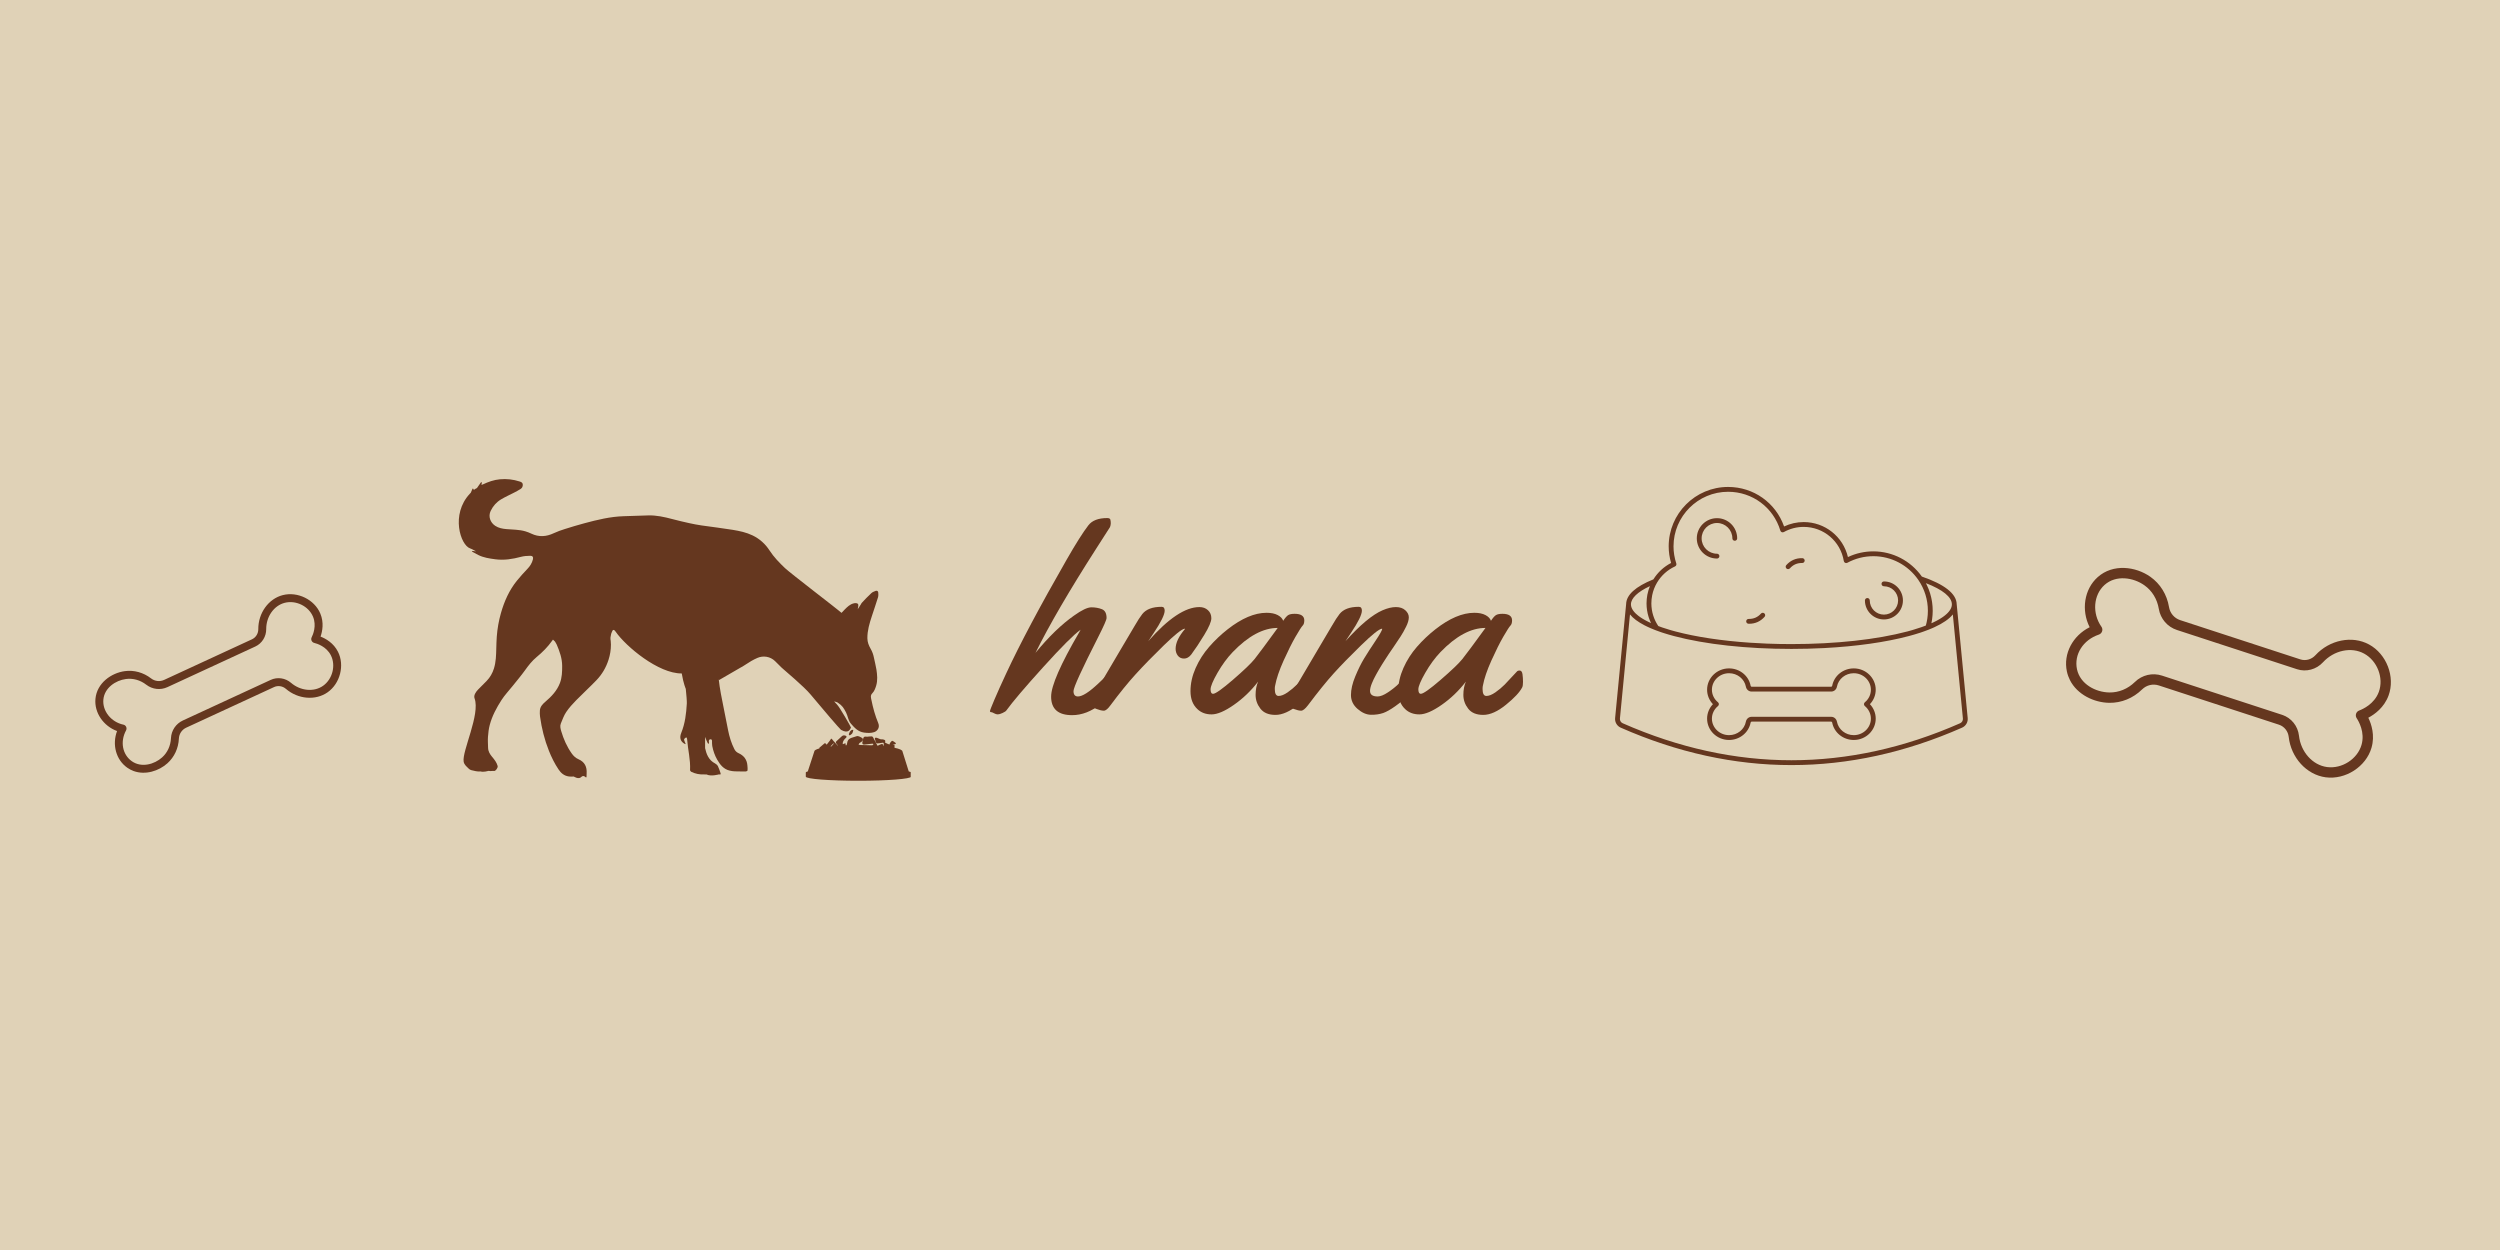 <svg version="1.0" preserveAspectRatio="xMidYMid meet" height="1024" viewBox="0 0 1536 768" zoomAndPan="magnify" width="2048" xmlns:xlink="http://www.w3.org/1999/xlink" xmlns="http://www.w3.org/2000/svg"><defs><g></g><clipPath id="ddbf665c96"><path clip-rule="nonzero" d="M 0 278.445 L 1536 278.445 L 1536 488.441 L 0 488.441 Z M 0 278.445"></path></clipPath><clipPath id="2ec4ca53cf"><path clip-rule="nonzero" d="M 0.039 278.445 L 1535.961 278.445 L 1535.961 488.434 L 0.039 488.434 Z M 0.039 278.445"></path></clipPath><clipPath id="88ff06be25"><path clip-rule="nonzero" d="M 495 451 L 559.539 451 L 559.539 480 L 495 480 Z M 495 451"></path></clipPath><clipPath id="9d4009870a"><path clip-rule="nonzero" d="M 281 294.059 L 540 294.059 L 540 479 L 281 479 Z M 281 294.059"></path></clipPath><clipPath id="0aa0eaaa4c"><path clip-rule="nonzero" d="M 58 365 L 210 365 L 210 475 L 58 475 Z M 58 365"></path></clipPath><clipPath id="3d1c45dc6c"><path clip-rule="nonzero" d="M 92.43 330.027 L 224.059 378.449 L 176.156 508.668 L 44.531 460.246 Z M 92.43 330.027"></path></clipPath><clipPath id="da7600d40c"><path clip-rule="nonzero" d="M 92.43 330.027 L 224.059 378.449 L 176.156 508.668 L 44.531 460.246 Z M 92.43 330.027"></path></clipPath><clipPath id="ea16d3b4c5"><path clip-rule="nonzero" d="M 1269 348 L 1469 348 L 1469 478 L 1269 478 Z M 1269 348"></path></clipPath><clipPath id="43fd32b5eb"><path clip-rule="nonzero" d="M 1409.406 289.617 L 1492.562 453.477 L 1331.383 535.273 L 1248.227 371.418 Z M 1409.406 289.617"></path></clipPath><clipPath id="930c462954"><path clip-rule="nonzero" d="M 1409.406 289.617 L 1492.562 453.477 L 1331.383 535.273 L 1248.227 371.418 Z M 1409.406 289.617"></path></clipPath><clipPath id="ae4f8e3686"><path clip-rule="nonzero" d="M 992.148 299 L 1209 299 L 1209 471 L 992.148 471 Z M 992.148 299"></path></clipPath></defs><rect fill-opacity="1" height="921.6" y="-76.8" fill="#ffffff" width="1843.2" x="-153.6"></rect><rect fill-opacity="1" height="921.6" y="-76.8" fill="#e0d2b7" width="1843.2" x="-153.6"></rect><g clip-path="url(#ddbf665c96)"><path fill-rule="nonzero" fill-opacity="1" d="M 0 278.445 L 1535.617 278.445 L 1535.617 488.441 L 0 488.441 Z M 0 278.445" fill="#e0d2b7"></path></g><g clip-path="url(#2ec4ca53cf)"><path fill-rule="nonzero" fill-opacity="1" d="M 6.039 275.445 L 9.039 275.445 L 9.039 281.445 L 6.039 281.445 Z M 12.039 275.445 L 15.039 275.445 L 15.039 281.445 L 12.039 281.445 Z M 18.039 275.445 L 21.039 275.445 L 21.039 281.445 L 18.039 281.445 Z M 24.039 275.445 L 27.039 275.445 L 27.039 281.445 L 24.039 281.445 Z M 30.039 275.445 L 33.039 275.445 L 33.039 281.445 L 30.039 281.445 Z M 36.039 275.445 L 39.039 275.445 L 39.039 281.445 L 36.039 281.445 Z M 42.039 275.445 L 45.039 275.445 L 45.039 281.445 L 42.039 281.445 Z M 48.039 275.445 L 51.039 275.445 L 51.039 281.445 L 48.039 281.445 Z M 54.039 275.445 L 57.039 275.445 L 57.039 281.445 L 54.039 281.445 Z M 60.039 275.445 L 63.039 275.445 L 63.039 281.445 L 60.039 281.445 Z M 66.039 275.445 L 69.039 275.445 L 69.039 281.445 L 66.039 281.445 Z M 72.039 275.445 L 75.039 275.445 L 75.039 281.445 L 72.039 281.445 Z M 78.039 275.445 L 81.039 275.445 L 81.039 281.445 L 78.039 281.445 Z M 84.039 275.445 L 87.039 275.445 L 87.039 281.445 L 84.039 281.445 Z M 90.039 275.445 L 93.039 275.445 L 93.039 281.445 L 90.039 281.445 Z M 96.039 275.445 L 99.039 275.445 L 99.039 281.445 L 96.039 281.445 Z M 102.039 275.445 L 105.039 275.445 L 105.039 281.445 L 102.039 281.445 Z M 108.039 275.445 L 111.039 275.445 L 111.039 281.445 L 108.039 281.445 Z M 114.039 275.445 L 117.039 275.445 L 117.039 281.445 L 114.039 281.445 Z M 120.039 275.445 L 123.039 275.445 L 123.039 281.445 L 120.039 281.445 Z M 126.039 275.445 L 129.039 275.445 L 129.039 281.445 L 126.039 281.445 Z M 132.039 275.445 L 135.039 275.445 L 135.039 281.445 L 132.039 281.445 Z M 138.039 275.445 L 141.039 275.445 L 141.039 281.445 L 138.039 281.445 Z M 144.039 275.445 L 147.039 275.445 L 147.039 281.445 L 144.039 281.445 Z M 150.039 275.445 L 153.039 275.445 L 153.039 281.445 L 150.039 281.445 Z M 156.039 275.445 L 159.039 275.445 L 159.039 281.445 L 156.039 281.445 Z M 162.039 275.445 L 165.039 275.445 L 165.039 281.445 L 162.039 281.445 Z M 168.039 275.445 L 171.039 275.445 L 171.039 281.445 L 168.039 281.445 Z M 174.039 275.445 L 177.039 275.445 L 177.039 281.445 L 174.039 281.445 Z M 180.039 275.445 L 183.039 275.445 L 183.039 281.445 L 180.039 281.445 Z M 186.039 275.445 L 189.039 275.445 L 189.039 281.445 L 186.039 281.445 Z M 192.039 275.445 L 195.039 275.445 L 195.039 281.445 L 192.039 281.445 Z M 198.039 275.445 L 201.039 275.445 L 201.039 281.445 L 198.039 281.445 Z M 204.039 275.445 L 207.039 275.445 L 207.039 281.445 L 204.039 281.445 Z M 210.039 275.445 L 213.039 275.445 L 213.039 281.445 L 210.039 281.445 Z M 216.039 275.445 L 219.039 275.445 L 219.039 281.445 L 216.039 281.445 Z M 222.039 275.445 L 225.039 275.445 L 225.039 281.445 L 222.039 281.445 Z M 228.039 275.445 L 231.039 275.445 L 231.039 281.445 L 228.039 281.445 Z M 234.039 275.445 L 237.039 275.445 L 237.039 281.445 L 234.039 281.445 Z M 240.039 275.445 L 243.039 275.445 L 243.039 281.445 L 240.039 281.445 Z M 246.039 275.445 L 249.039 275.445 L 249.039 281.445 L 246.039 281.445 Z M 252.039 275.445 L 255.039 275.445 L 255.039 281.445 L 252.039 281.445 Z M 258.039 275.445 L 261.039 275.445 L 261.039 281.445 L 258.039 281.445 Z M 264.039 275.445 L 267.039 275.445 L 267.039 281.445 L 264.039 281.445 Z M 270.039 275.445 L 273.039 275.445 L 273.039 281.445 L 270.039 281.445 Z M 276.039 275.445 L 279.039 275.445 L 279.039 281.445 L 276.039 281.445 Z M 282.039 275.445 L 285.039 275.445 L 285.039 281.445 L 282.039 281.445 Z M 288.039 275.445 L 291.039 275.445 L 291.039 281.445 L 288.039 281.445 Z M 294.039 275.445 L 297.039 275.445 L 297.039 281.445 L 294.039 281.445 Z M 300.039 275.445 L 303.039 275.445 L 303.039 281.445 L 300.039 281.445 Z M 306.039 275.445 L 309.039 275.445 L 309.039 281.445 L 306.039 281.445 Z M 312.039 275.445 L 315.039 275.445 L 315.039 281.445 L 312.039 281.445 Z M 318.039 275.445 L 321.039 275.445 L 321.039 281.445 L 318.039 281.445 Z M 324.039 275.445 L 327.039 275.445 L 327.039 281.445 L 324.039 281.445 Z M 330.039 275.445 L 333.039 275.445 L 333.039 281.445 L 330.039 281.445 Z M 336.039 275.445 L 339.039 275.445 L 339.039 281.445 L 336.039 281.445 Z M 342.039 275.445 L 345.039 275.445 L 345.039 281.445 L 342.039 281.445 Z M 348.039 275.445 L 351.039 275.445 L 351.039 281.445 L 348.039 281.445 Z M 354.039 275.445 L 357.039 275.445 L 357.039 281.445 L 354.039 281.445 Z M 360.039 275.445 L 363.039 275.445 L 363.039 281.445 L 360.039 281.445 Z M 366.039 275.445 L 369.039 275.445 L 369.039 281.445 L 366.039 281.445 Z M 372.039 275.445 L 375.039 275.445 L 375.039 281.445 L 372.039 281.445 Z M 378.039 275.445 L 381.039 275.445 L 381.039 281.445 L 378.039 281.445 Z M 384.039 275.445 L 387.039 275.445 L 387.039 281.445 L 384.039 281.445 Z M 390.039 275.445 L 393.039 275.445 L 393.039 281.445 L 390.039 281.445 Z M 396.039 275.445 L 399.039 275.445 L 399.039 281.445 L 396.039 281.445 Z M 402.039 275.445 L 405.039 275.445 L 405.039 281.445 L 402.039 281.445 Z M 408.039 275.445 L 411.039 275.445 L 411.039 281.445 L 408.039 281.445 Z M 414.039 275.445 L 417.039 275.445 L 417.039 281.445 L 414.039 281.445 Z M 420.039 275.445 L 423.039 275.445 L 423.039 281.445 L 420.039 281.445 Z M 426.039 275.445 L 429.039 275.445 L 429.039 281.445 L 426.039 281.445 Z M 432.039 275.445 L 435.039 275.445 L 435.039 281.445 L 432.039 281.445 Z M 438.039 275.445 L 441.039 275.445 L 441.039 281.445 L 438.039 281.445 Z M 444.039 275.445 L 447.039 275.445 L 447.039 281.445 L 444.039 281.445 Z M 450.039 275.445 L 453.039 275.445 L 453.039 281.445 L 450.039 281.445 Z M 456.039 275.445 L 459.039 275.445 L 459.039 281.445 L 456.039 281.445 Z M 462.039 275.445 L 465.039 275.445 L 465.039 281.445 L 462.039 281.445 Z M 468.039 275.445 L 471.039 275.445 L 471.039 281.445 L 468.039 281.445 Z M 474.039 275.445 L 477.039 275.445 L 477.039 281.445 L 474.039 281.445 Z M 480.039 275.445 L 483.039 275.445 L 483.039 281.445 L 480.039 281.445 Z M 486.039 275.445 L 489.039 275.445 L 489.039 281.445 L 486.039 281.445 Z M 492.039 275.445 L 495.039 275.445 L 495.039 281.445 L 492.039 281.445 Z M 498.039 275.445 L 501.039 275.445 L 501.039 281.445 L 498.039 281.445 Z M 504.039 275.445 L 507.039 275.445 L 507.039 281.445 L 504.039 281.445 Z M 510.039 275.445 L 513.039 275.445 L 513.039 281.445 L 510.039 281.445 Z M 516.039 275.445 L 519.039 275.445 L 519.039 281.445 L 516.039 281.445 Z M 522.039 275.445 L 525.039 275.445 L 525.039 281.445 L 522.039 281.445 Z M 528.039 275.445 L 531.039 275.445 L 531.039 281.445 L 528.039 281.445 Z M 534.039 275.445 L 537.039 275.445 L 537.039 281.445 L 534.039 281.445 Z M 540.039 275.445 L 543.039 275.445 L 543.039 281.445 L 540.039 281.445 Z M 546.039 275.445 L 549.039 275.445 L 549.039 281.445 L 546.039 281.445 Z M 552.039 275.445 L 555.039 275.445 L 555.039 281.445 L 552.039 281.445 Z M 558.039 275.445 L 561.039 275.445 L 561.039 281.445 L 558.039 281.445 Z M 564.039 275.445 L 567.039 275.445 L 567.039 281.445 L 564.039 281.445 Z M 570.039 275.445 L 573.039 275.445 L 573.039 281.445 L 570.039 281.445 Z M 576.039 275.445 L 579.039 275.445 L 579.039 281.445 L 576.039 281.445 Z M 582.039 275.445 L 585.039 275.445 L 585.039 281.445 L 582.039 281.445 Z M 588.039 275.445 L 591.039 275.445 L 591.039 281.445 L 588.039 281.445 Z M 594.039 275.445 L 597.039 275.445 L 597.039 281.445 L 594.039 281.445 Z M 600.039 275.445 L 603.039 275.445 L 603.039 281.445 L 600.039 281.445 Z M 606.039 275.445 L 609.039 275.445 L 609.039 281.445 L 606.039 281.445 Z M 612.039 275.445 L 615.039 275.445 L 615.039 281.445 L 612.039 281.445 Z M 618.039 275.445 L 621.039 275.445 L 621.039 281.445 L 618.039 281.445 Z M 624.039 275.445 L 627.039 275.445 L 627.039 281.445 L 624.039 281.445 Z M 630.039 275.445 L 633.039 275.445 L 633.039 281.445 L 630.039 281.445 Z M 636.039 275.445 L 639.039 275.445 L 639.039 281.445 L 636.039 281.445 Z M 642.039 275.445 L 645.039 275.445 L 645.039 281.445 L 642.039 281.445 Z M 648.039 275.445 L 651.039 275.445 L 651.039 281.445 L 648.039 281.445 Z M 654.039 275.445 L 657.039 275.445 L 657.039 281.445 L 654.039 281.445 Z M 660.039 275.445 L 663.039 275.445 L 663.039 281.445 L 660.039 281.445 Z M 666.039 275.445 L 669.039 275.445 L 669.039 281.445 L 666.039 281.445 Z M 672.039 275.445 L 675.039 275.445 L 675.039 281.445 L 672.039 281.445 Z M 678.039 275.445 L 681.039 275.445 L 681.039 281.445 L 678.039 281.445 Z M 684.039 275.445 L 687.039 275.445 L 687.039 281.445 L 684.039 281.445 Z M 690.039 275.445 L 693.039 275.445 L 693.039 281.445 L 690.039 281.445 Z M 696.039 275.445 L 699.039 275.445 L 699.039 281.445 L 696.039 281.445 Z M 702.039 275.445 L 705.039 275.445 L 705.039 281.445 L 702.039 281.445 Z M 708.039 275.445 L 711.039 275.445 L 711.039 281.445 L 708.039 281.445 Z M 714.039 275.445 L 717.039 275.445 L 717.039 281.445 L 714.039 281.445 Z M 720.039 275.445 L 723.039 275.445 L 723.039 281.445 L 720.039 281.445 Z M 726.039 275.445 L 729.039 275.445 L 729.039 281.445 L 726.039 281.445 Z M 732.039 275.445 L 735.039 275.445 L 735.039 281.445 L 732.039 281.445 Z M 738.039 275.445 L 741.039 275.445 L 741.039 281.445 L 738.039 281.445 Z M 744.039 275.445 L 747.039 275.445 L 747.039 281.445 L 744.039 281.445 Z M 750.039 275.445 L 753.039 275.445 L 753.039 281.445 L 750.039 281.445 Z M 756.039 275.445 L 759.039 275.445 L 759.039 281.445 L 756.039 281.445 Z M 762.039 275.445 L 765.039 275.445 L 765.039 281.445 L 762.039 281.445 Z M 768.039 275.445 L 771.039 275.445 L 771.039 281.445 L 768.039 281.445 Z M 774.039 275.445 L 777.039 275.445 L 777.039 281.445 L 774.039 281.445 Z M 780.039 275.445 L 783.039 275.445 L 783.039 281.445 L 780.039 281.445 Z M 786.039 275.445 L 789.039 275.445 L 789.039 281.445 L 786.039 281.445 Z M 792.039 275.445 L 795.039 275.445 L 795.039 281.445 L 792.039 281.445 Z M 798.039 275.445 L 801.039 275.445 L 801.039 281.445 L 798.039 281.445 Z M 804.039 275.445 L 807.039 275.445 L 807.039 281.445 L 804.039 281.445 Z M 810.039 275.445 L 813.039 275.445 L 813.039 281.445 L 810.039 281.445 Z M 816.039 275.445 L 819.039 275.445 L 819.039 281.445 L 816.039 281.445 Z M 822.039 275.445 L 825.039 275.445 L 825.039 281.445 L 822.039 281.445 Z M 828.039 275.445 L 831.039 275.445 L 831.039 281.445 L 828.039 281.445 Z M 834.039 275.445 L 837.039 275.445 L 837.039 281.445 L 834.039 281.445 Z M 840.039 275.445 L 843.039 275.445 L 843.039 281.445 L 840.039 281.445 Z M 846.039 275.445 L 849.039 275.445 L 849.039 281.445 L 846.039 281.445 Z M 852.039 275.445 L 855.039 275.445 L 855.039 281.445 L 852.039 281.445 Z M 858.039 275.445 L 861.039 275.445 L 861.039 281.445 L 858.039 281.445 Z M 864.039 275.445 L 867.039 275.445 L 867.039 281.445 L 864.039 281.445 Z M 870.039 275.445 L 873.039 275.445 L 873.039 281.445 L 870.039 281.445 Z M 876.039 275.445 L 879.039 275.445 L 879.039 281.445 L 876.039 281.445 Z M 882.039 275.445 L 885.039 275.445 L 885.039 281.445 L 882.039 281.445 Z M 888.039 275.445 L 891.039 275.445 L 891.039 281.445 L 888.039 281.445 Z M 894.039 275.445 L 897.039 275.445 L 897.039 281.445 L 894.039 281.445 Z M 900.039 275.445 L 903.039 275.445 L 903.039 281.445 L 900.039 281.445 Z M 906.039 275.445 L 909.039 275.445 L 909.039 281.445 L 906.039 281.445 Z M 912.039 275.445 L 915.039 275.445 L 915.039 281.445 L 912.039 281.445 Z M 918.039 275.445 L 921.039 275.445 L 921.039 281.445 L 918.039 281.445 Z M 924.039 275.445 L 927.039 275.445 L 927.039 281.445 L 924.039 281.445 Z M 930.039 275.445 L 933.039 275.445 L 933.039 281.445 L 930.039 281.445 Z M 936.039 275.445 L 939.039 275.445 L 939.039 281.445 L 936.039 281.445 Z M 942.039 275.445 L 945.039 275.445 L 945.039 281.445 L 942.039 281.445 Z M 948.039 275.445 L 951.039 275.445 L 951.039 281.445 L 948.039 281.445 Z M 954.039 275.445 L 957.039 275.445 L 957.039 281.445 L 954.039 281.445 Z M 960.039 275.445 L 963.039 275.445 L 963.039 281.445 L 960.039 281.445 Z M 966.039 275.445 L 969.039 275.445 L 969.039 281.445 L 966.039 281.445 Z M 972.039 275.445 L 975.039 275.445 L 975.039 281.445 L 972.039 281.445 Z M 978.039 275.445 L 981.039 275.445 L 981.039 281.445 L 978.039 281.445 Z M 984.039 275.445 L 987.039 275.445 L 987.039 281.445 L 984.039 281.445 Z M 990.039 275.445 L 993.039 275.445 L 993.039 281.445 L 990.039 281.445 Z M 996.039 275.445 L 999.039 275.445 L 999.039 281.445 L 996.039 281.445 Z M 1002.039 275.445 L 1005.039 275.445 L 1005.039 281.445 L 1002.039 281.445 Z M 1008.039 275.445 L 1011.039 275.445 L 1011.039 281.445 L 1008.039 281.445 Z M 1014.039 275.445 L 1017.039 275.445 L 1017.039 281.445 L 1014.039 281.445 Z M 1020.039 275.445 L 1023.039 275.445 L 1023.039 281.445 L 1020.039 281.445 Z M 1026.039 275.445 L 1029.039 275.445 L 1029.039 281.445 L 1026.039 281.445 Z M 1032.039 275.445 L 1035.039 275.445 L 1035.039 281.445 L 1032.039 281.445 Z M 1038.039 275.445 L 1041.039 275.445 L 1041.039 281.445 L 1038.039 281.445 Z M 1044.039 275.445 L 1047.039 275.445 L 1047.039 281.445 L 1044.039 281.445 Z M 1050.039 275.445 L 1053.039 275.445 L 1053.039 281.445 L 1050.039 281.445 Z M 1056.039 275.445 L 1059.039 275.445 L 1059.039 281.445 L 1056.039 281.445 Z M 1062.039 275.445 L 1065.039 275.445 L 1065.039 281.445 L 1062.039 281.445 Z M 1068.039 275.445 L 1071.039 275.445 L 1071.039 281.445 L 1068.039 281.445 Z M 1074.039 275.445 L 1077.039 275.445 L 1077.039 281.445 L 1074.039 281.445 Z M 1080.039 275.445 L 1083.039 275.445 L 1083.039 281.445 L 1080.039 281.445 Z M 1086.039 275.445 L 1089.039 275.445 L 1089.039 281.445 L 1086.039 281.445 Z M 1092.039 275.445 L 1095.039 275.445 L 1095.039 281.445 L 1092.039 281.445 Z M 1098.039 275.445 L 1101.039 275.445 L 1101.039 281.445 L 1098.039 281.445 Z M 1104.039 275.445 L 1107.039 275.445 L 1107.039 281.445 L 1104.039 281.445 Z M 1110.039 275.445 L 1113.039 275.445 L 1113.039 281.445 L 1110.039 281.445 Z M 1116.039 275.445 L 1119.039 275.445 L 1119.039 281.445 L 1116.039 281.445 Z M 1122.039 275.445 L 1125.039 275.445 L 1125.039 281.445 L 1122.039 281.445 Z M 1128.039 275.445 L 1131.039 275.445 L 1131.039 281.445 L 1128.039 281.445 Z M 1134.039 275.445 L 1137.039 275.445 L 1137.039 281.445 L 1134.039 281.445 Z M 1140.039 275.445 L 1143.039 275.445 L 1143.039 281.445 L 1140.039 281.445 Z M 1146.039 275.445 L 1149.039 275.445 L 1149.039 281.445 L 1146.039 281.445 Z M 1152.039 275.445 L 1155.039 275.445 L 1155.039 281.445 L 1152.039 281.445 Z M 1158.039 275.445 L 1161.039 275.445 L 1161.039 281.445 L 1158.039 281.445 Z M 1164.039 275.445 L 1167.039 275.445 L 1167.039 281.445 L 1164.039 281.445 Z M 1170.039 275.445 L 1173.039 275.445 L 1173.039 281.445 L 1170.039 281.445 Z M 1176.039 275.445 L 1179.039 275.445 L 1179.039 281.445 L 1176.039 281.445 Z M 1182.039 275.445 L 1185.039 275.445 L 1185.039 281.445 L 1182.039 281.445 Z M 1188.039 275.445 L 1191.039 275.445 L 1191.039 281.445 L 1188.039 281.445 Z M 1194.039 275.445 L 1197.039 275.445 L 1197.039 281.445 L 1194.039 281.445 Z M 1200.039 275.445 L 1203.039 275.445 L 1203.039 281.445 L 1200.039 281.445 Z M 1206.039 275.445 L 1209.039 275.445 L 1209.039 281.445 L 1206.039 281.445 Z M 1212.039 275.445 L 1215.039 275.445 L 1215.039 281.445 L 1212.039 281.445 Z M 1218.039 275.445 L 1221.039 275.445 L 1221.039 281.445 L 1218.039 281.445 Z M 1224.039 275.445 L 1227.039 275.445 L 1227.039 281.445 L 1224.039 281.445 Z M 1230.039 275.445 L 1233.039 275.445 L 1233.039 281.445 L 1230.039 281.445 Z M 1236.039 275.445 L 1239.039 275.445 L 1239.039 281.445 L 1236.039 281.445 Z M 1242.039 275.445 L 1245.039 275.445 L 1245.039 281.445 L 1242.039 281.445 Z M 1248.039 275.445 L 1251.039 275.445 L 1251.039 281.445 L 1248.039 281.445 Z M 1254.039 275.445 L 1257.039 275.445 L 1257.039 281.445 L 1254.039 281.445 Z M 1260.039 275.445 L 1263.039 275.445 L 1263.039 281.445 L 1260.039 281.445 Z M 1266.039 275.445 L 1269.039 275.445 L 1269.039 281.445 L 1266.039 281.445 Z M 1272.039 275.445 L 1275.039 275.445 L 1275.039 281.445 L 1272.039 281.445 Z M 1278.039 275.445 L 1281.039 275.445 L 1281.039 281.445 L 1278.039 281.445 Z M 1284.039 275.445 L 1287.039 275.445 L 1287.039 281.445 L 1284.039 281.445 Z M 1290.039 275.445 L 1293.039 275.445 L 1293.039 281.445 L 1290.039 281.445 Z M 1296.039 275.445 L 1299.039 275.445 L 1299.039 281.445 L 1296.039 281.445 Z M 1302.039 275.445 L 1305.039 275.445 L 1305.039 281.445 L 1302.039 281.445 Z M 1308.039 275.445 L 1311.039 275.445 L 1311.039 281.445 L 1308.039 281.445 Z M 1314.039 275.445 L 1317.039 275.445 L 1317.039 281.445 L 1314.039 281.445 Z M 1320.039 275.445 L 1323.039 275.445 L 1323.039 281.445 L 1320.039 281.445 Z M 1326.039 275.445 L 1329.039 275.445 L 1329.039 281.445 L 1326.039 281.445 Z M 1332.039 275.445 L 1335.039 275.445 L 1335.039 281.445 L 1332.039 281.445 Z M 1338.039 275.445 L 1341.039 275.445 L 1341.039 281.445 L 1338.039 281.445 Z M 1344.039 275.445 L 1347.039 275.445 L 1347.039 281.445 L 1344.039 281.445 Z M 1350.039 275.445 L 1353.039 275.445 L 1353.039 281.445 L 1350.039 281.445 Z M 1356.039 275.445 L 1359.039 275.445 L 1359.039 281.445 L 1356.039 281.445 Z M 1362.039 275.445 L 1365.039 275.445 L 1365.039 281.445 L 1362.039 281.445 Z M 1368.039 275.445 L 1371.039 275.445 L 1371.039 281.445 L 1368.039 281.445 Z M 1374.039 275.445 L 1377.039 275.445 L 1377.039 281.445 L 1374.039 281.445 Z M 1380.039 275.445 L 1383.039 275.445 L 1383.039 281.445 L 1380.039 281.445 Z M 1386.039 275.445 L 1389.039 275.445 L 1389.039 281.445 L 1386.039 281.445 Z M 1392.039 275.445 L 1395.039 275.445 L 1395.039 281.445 L 1392.039 281.445 Z M 1398.039 275.445 L 1401.039 275.445 L 1401.039 281.445 L 1398.039 281.445 Z M 1404.039 275.445 L 1407.039 275.445 L 1407.039 281.445 L 1404.039 281.445 Z M 1410.039 275.445 L 1413.039 275.445 L 1413.039 281.445 L 1410.039 281.445 Z M 1416.039 275.445 L 1419.039 275.445 L 1419.039 281.445 L 1416.039 281.445 Z M 1422.039 275.445 L 1425.039 275.445 L 1425.039 281.445 L 1422.039 281.445 Z M 1428.039 275.445 L 1431.039 275.445 L 1431.039 281.445 L 1428.039 281.445 Z M 1434.039 275.445 L 1437.039 275.445 L 1437.039 281.445 L 1434.039 281.445 Z M 1440.039 275.445 L 1443.039 275.445 L 1443.039 281.445 L 1440.039 281.445 Z M 1446.039 275.445 L 1449.039 275.445 L 1449.039 281.445 L 1446.039 281.445 Z M 1452.039 275.445 L 1455.039 275.445 L 1455.039 281.445 L 1452.039 281.445 Z M 1458.039 275.445 L 1461.039 275.445 L 1461.039 281.445 L 1458.039 281.445 Z M 1464.039 275.445 L 1467.039 275.445 L 1467.039 281.445 L 1464.039 281.445 Z M 1470.039 275.445 L 1473.039 275.445 L 1473.039 281.445 L 1470.039 281.445 Z M 1476.039 275.445 L 1479.039 275.445 L 1479.039 281.445 L 1476.039 281.445 Z M 1482.039 275.445 L 1485.039 275.445 L 1485.039 281.445 L 1482.039 281.445 Z M 1488.039 275.445 L 1491.039 275.445 L 1491.039 281.445 L 1488.039 281.445 Z M 1494.039 275.445 L 1497.039 275.445 L 1497.039 281.445 L 1494.039 281.445 Z M 1500.039 275.445 L 1503.039 275.445 L 1503.039 281.445 L 1500.039 281.445 Z M 1506.039 275.445 L 1509.039 275.445 L 1509.039 281.445 L 1506.039 281.445 Z M 1512.039 275.445 L 1515.039 275.445 L 1515.039 281.445 L 1512.039 281.445 Z M 1518.039 275.445 L 1521.039 275.445 L 1521.039 281.445 L 1518.039 281.445 Z M 1524.039 275.445 L 1527.039 275.445 L 1527.039 281.445 L 1524.039 281.445 Z M 1530.039 275.445 L 1533.039 275.445 L 1533.039 281.445 L 1530.039 281.445 Z M 1538.961 278.523 L 1538.961 281.523 L 1532.961 281.523 L 1532.961 278.523 Z M 1538.961 284.523 L 1538.961 287.523 L 1532.961 287.523 L 1532.961 284.523 Z M 1538.961 290.523 L 1538.961 293.523 L 1532.961 293.523 L 1532.961 290.523 Z M 1538.961 296.523 L 1538.961 299.523 L 1532.961 299.523 L 1532.961 296.523 Z M 1538.961 302.523 L 1538.961 305.523 L 1532.961 305.523 L 1532.961 302.523 Z M 1538.961 308.523 L 1538.961 311.523 L 1532.961 311.523 L 1532.961 308.523 Z M 1538.961 314.523 L 1538.961 317.523 L 1532.961 317.523 L 1532.961 314.523 Z M 1538.961 320.523 L 1538.961 323.523 L 1532.961 323.523 L 1532.961 320.523 Z M 1538.961 326.523 L 1538.961 329.523 L 1532.961 329.523 L 1532.961 326.523 Z M 1538.961 332.523 L 1538.961 335.523 L 1532.961 335.523 L 1532.961 332.523 Z M 1538.961 338.523 L 1538.961 341.523 L 1532.961 341.523 L 1532.961 338.523 Z M 1538.961 344.523 L 1538.961 347.523 L 1532.961 347.523 L 1532.961 344.523 Z M 1538.961 350.523 L 1538.961 353.523 L 1532.961 353.523 L 1532.961 350.523 Z M 1538.961 356.523 L 1538.961 359.523 L 1532.961 359.523 L 1532.961 356.523 Z M 1538.961 362.523 L 1538.961 365.523 L 1532.961 365.523 L 1532.961 362.523 Z M 1538.961 368.523 L 1538.961 371.523 L 1532.961 371.523 L 1532.961 368.523 Z M 1538.961 374.523 L 1538.961 377.523 L 1532.961 377.523 L 1532.961 374.523 Z M 1538.961 380.523 L 1538.961 383.523 L 1532.961 383.523 L 1532.961 380.523 Z M 1538.961 386.523 L 1538.961 389.523 L 1532.961 389.523 L 1532.961 386.523 Z M 1538.961 392.523 L 1538.961 395.523 L 1532.961 395.523 L 1532.961 392.523 Z M 1538.961 398.523 L 1538.961 401.523 L 1532.961 401.523 L 1532.961 398.523 Z M 1538.961 404.523 L 1538.961 407.523 L 1532.961 407.523 L 1532.961 404.523 Z M 1538.961 410.523 L 1538.961 413.523 L 1532.961 413.523 L 1532.961 410.523 Z M 1538.961 416.523 L 1538.961 419.523 L 1532.961 419.523 L 1532.961 416.523 Z M 1538.961 422.523 L 1538.961 425.523 L 1532.961 425.523 L 1532.961 422.523 Z M 1538.961 428.523 L 1538.961 431.523 L 1532.961 431.523 L 1532.961 428.523 Z M 1538.961 434.523 L 1538.961 437.523 L 1532.961 437.523 L 1532.961 434.523 Z M 1538.961 440.523 L 1538.961 443.523 L 1532.961 443.523 L 1532.961 440.523 Z M 1538.961 446.523 L 1538.961 449.523 L 1532.961 449.523 L 1532.961 446.523 Z M 1538.961 452.523 L 1538.961 455.523 L 1532.961 455.523 L 1532.961 452.523 Z M 1538.961 458.523 L 1538.961 461.523 L 1532.961 461.523 L 1532.961 458.523 Z M 1538.961 464.523 L 1538.961 467.523 L 1532.961 467.523 L 1532.961 464.523 Z M 1538.961 470.523 L 1538.961 473.523 L 1532.961 473.523 L 1532.961 470.523 Z M 1538.961 476.523 L 1538.961 479.523 L 1532.961 479.523 L 1532.961 476.523 Z M 1538.961 482.523 L 1538.961 485.523 L 1532.961 485.523 L 1532.961 482.523 Z M 1535.867 491.434 L 1532.867 491.434 L 1532.867 485.434 L 1535.867 485.434 Z M 1529.867 491.434 L 1526.867 491.434 L 1526.867 485.434 L 1529.867 485.434 Z M 1523.867 491.434 L 1520.867 491.434 L 1520.867 485.434 L 1523.867 485.434 Z M 1517.867 491.434 L 1514.867 491.434 L 1514.867 485.434 L 1517.867 485.434 Z M 1511.867 491.434 L 1508.867 491.434 L 1508.867 485.434 L 1511.867 485.434 Z M 1505.867 491.434 L 1502.867 491.434 L 1502.867 485.434 L 1505.867 485.434 Z M 1499.867 491.434 L 1496.867 491.434 L 1496.867 485.434 L 1499.867 485.434 Z M 1493.867 491.434 L 1490.867 491.434 L 1490.867 485.434 L 1493.867 485.434 Z M 1487.867 491.434 L 1484.867 491.434 L 1484.867 485.434 L 1487.867 485.434 Z M 1481.867 491.434 L 1478.867 491.434 L 1478.867 485.434 L 1481.867 485.434 Z M 1475.867 491.434 L 1472.867 491.434 L 1472.867 485.434 L 1475.867 485.434 Z M 1469.867 491.434 L 1466.867 491.434 L 1466.867 485.434 L 1469.867 485.434 Z M 1463.867 491.434 L 1460.867 491.434 L 1460.867 485.434 L 1463.867 485.434 Z M 1457.867 491.434 L 1454.867 491.434 L 1454.867 485.434 L 1457.867 485.434 Z M 1451.867 491.434 L 1448.867 491.434 L 1448.867 485.434 L 1451.867 485.434 Z M 1445.867 491.434 L 1442.867 491.434 L 1442.867 485.434 L 1445.867 485.434 Z M 1439.867 491.434 L 1436.867 491.434 L 1436.867 485.434 L 1439.867 485.434 Z M 1433.867 491.434 L 1430.867 491.434 L 1430.867 485.434 L 1433.867 485.434 Z M 1427.867 491.434 L 1424.867 491.434 L 1424.867 485.434 L 1427.867 485.434 Z M 1421.867 491.434 L 1418.867 491.434 L 1418.867 485.434 L 1421.867 485.434 Z M 1415.867 491.434 L 1412.867 491.434 L 1412.867 485.434 L 1415.867 485.434 Z M 1409.867 491.434 L 1406.867 491.434 L 1406.867 485.434 L 1409.867 485.434 Z M 1403.867 491.434 L 1400.867 491.434 L 1400.867 485.434 L 1403.867 485.434 Z M 1397.867 491.434 L 1394.867 491.434 L 1394.867 485.434 L 1397.867 485.434 Z M 1391.867 491.434 L 1388.867 491.434 L 1388.867 485.434 L 1391.867 485.434 Z M 1385.867 491.434 L 1382.867 491.434 L 1382.867 485.434 L 1385.867 485.434 Z M 1379.867 491.434 L 1376.867 491.434 L 1376.867 485.434 L 1379.867 485.434 Z M 1373.867 491.434 L 1370.867 491.434 L 1370.867 485.434 L 1373.867 485.434 Z M 1367.867 491.434 L 1364.867 491.434 L 1364.867 485.434 L 1367.867 485.434 Z M 1361.867 491.434 L 1358.867 491.434 L 1358.867 485.434 L 1361.867 485.434 Z M 1355.867 491.434 L 1352.867 491.434 L 1352.867 485.434 L 1355.867 485.434 Z M 1349.867 491.434 L 1346.867 491.434 L 1346.867 485.434 L 1349.867 485.434 Z M 1343.867 491.434 L 1340.867 491.434 L 1340.867 485.434 L 1343.867 485.434 Z M 1337.867 491.434 L 1334.867 491.434 L 1334.867 485.434 L 1337.867 485.434 Z M 1331.867 491.434 L 1328.867 491.434 L 1328.867 485.434 L 1331.867 485.434 Z M 1325.867 491.434 L 1322.867 491.434 L 1322.867 485.434 L 1325.867 485.434 Z M 1319.867 491.434 L 1316.867 491.434 L 1316.867 485.434 L 1319.867 485.434 Z M 1313.867 491.434 L 1310.867 491.434 L 1310.867 485.434 L 1313.867 485.434 Z M 1307.867 491.434 L 1304.867 491.434 L 1304.867 485.434 L 1307.867 485.434 Z M 1301.867 491.434 L 1298.867 491.434 L 1298.867 485.434 L 1301.867 485.434 Z M 1295.867 491.434 L 1292.867 491.434 L 1292.867 485.434 L 1295.867 485.434 Z M 1289.867 491.434 L 1286.867 491.434 L 1286.867 485.434 L 1289.867 485.434 Z M 1283.867 491.434 L 1280.867 491.434 L 1280.867 485.434 L 1283.867 485.434 Z M 1277.867 491.434 L 1274.867 491.434 L 1274.867 485.434 L 1277.867 485.434 Z M 1271.867 491.434 L 1268.867 491.434 L 1268.867 485.434 L 1271.867 485.434 Z M 1265.867 491.434 L 1262.867 491.434 L 1262.867 485.434 L 1265.867 485.434 Z M 1259.867 491.434 L 1256.867 491.434 L 1256.867 485.434 L 1259.867 485.434 Z M 1253.867 491.434 L 1250.867 491.434 L 1250.867 485.434 L 1253.867 485.434 Z M 1247.867 491.434 L 1244.867 491.434 L 1244.867 485.434 L 1247.867 485.434 Z M 1241.867 491.434 L 1238.867 491.434 L 1238.867 485.434 L 1241.867 485.434 Z M 1235.867 491.434 L 1232.867 491.434 L 1232.867 485.434 L 1235.867 485.434 Z M 1229.867 491.434 L 1226.867 491.434 L 1226.867 485.434 L 1229.867 485.434 Z M 1223.867 491.434 L 1220.867 491.434 L 1220.867 485.434 L 1223.867 485.434 Z M 1217.867 491.434 L 1214.867 491.434 L 1214.867 485.434 L 1217.867 485.434 Z M 1211.867 491.434 L 1208.867 491.434 L 1208.867 485.434 L 1211.867 485.434 Z M 1205.867 491.434 L 1202.867 491.434 L 1202.867 485.434 L 1205.867 485.434 Z M 1199.867 491.434 L 1196.867 491.434 L 1196.867 485.434 L 1199.867 485.434 Z M 1193.867 491.434 L 1190.867 491.434 L 1190.867 485.434 L 1193.867 485.434 Z M 1187.867 491.434 L 1184.867 491.434 L 1184.867 485.434 L 1187.867 485.434 Z M 1181.867 491.434 L 1178.867 491.434 L 1178.867 485.434 L 1181.867 485.434 Z M 1175.867 491.434 L 1172.867 491.434 L 1172.867 485.434 L 1175.867 485.434 Z M 1169.867 491.434 L 1166.867 491.434 L 1166.867 485.434 L 1169.867 485.434 Z M 1163.867 491.434 L 1160.867 491.434 L 1160.867 485.434 L 1163.867 485.434 Z M 1157.867 491.434 L 1154.867 491.434 L 1154.867 485.434 L 1157.867 485.434 Z M 1151.867 491.434 L 1148.867 491.434 L 1148.867 485.434 L 1151.867 485.434 Z M 1145.867 491.434 L 1142.867 491.434 L 1142.867 485.434 L 1145.867 485.434 Z M 1139.867 491.434 L 1136.867 491.434 L 1136.867 485.434 L 1139.867 485.434 Z M 1133.867 491.434 L 1130.867 491.434 L 1130.867 485.434 L 1133.867 485.434 Z M 1127.867 491.434 L 1124.867 491.434 L 1124.867 485.434 L 1127.867 485.434 Z M 1121.867 491.434 L 1118.867 491.434 L 1118.867 485.434 L 1121.867 485.434 Z M 1115.867 491.434 L 1112.867 491.434 L 1112.867 485.434 L 1115.867 485.434 Z M 1109.867 491.434 L 1106.867 491.434 L 1106.867 485.434 L 1109.867 485.434 Z M 1103.867 491.434 L 1100.867 491.434 L 1100.867 485.434 L 1103.867 485.434 Z M 1097.867 491.434 L 1094.867 491.434 L 1094.867 485.434 L 1097.867 485.434 Z M 1091.867 491.434 L 1088.867 491.434 L 1088.867 485.434 L 1091.867 485.434 Z M 1085.867 491.434 L 1082.867 491.434 L 1082.867 485.434 L 1085.867 485.434 Z M 1079.867 491.434 L 1076.867 491.434 L 1076.867 485.434 L 1079.867 485.434 Z M 1073.867 491.434 L 1070.867 491.434 L 1070.867 485.434 L 1073.867 485.434 Z M 1067.867 491.434 L 1064.867 491.434 L 1064.867 485.434 L 1067.867 485.434 Z M 1061.867 491.434 L 1058.867 491.434 L 1058.867 485.434 L 1061.867 485.434 Z M 1055.867 491.434 L 1052.867 491.434 L 1052.867 485.434 L 1055.867 485.434 Z M 1049.867 491.434 L 1046.867 491.434 L 1046.867 485.434 L 1049.867 485.434 Z M 1043.867 491.434 L 1040.867 491.434 L 1040.867 485.434 L 1043.867 485.434 Z M 1037.867 491.434 L 1034.867 491.434 L 1034.867 485.434 L 1037.867 485.434 Z M 1031.867 491.434 L 1028.867 491.434 L 1028.867 485.434 L 1031.867 485.434 Z M 1025.867 491.434 L 1022.867 491.434 L 1022.867 485.434 L 1025.867 485.434 Z M 1019.867 491.434 L 1016.867 491.434 L 1016.867 485.434 L 1019.867 485.434 Z M 1013.867 491.434 L 1010.867 491.434 L 1010.867 485.434 L 1013.867 485.434 Z M 1007.867 491.434 L 1004.867 491.434 L 1004.867 485.434 L 1007.867 485.434 Z M 1001.867 491.434 L 998.867 491.434 L 998.867 485.434 L 1001.867 485.434 Z M 995.867 491.434 L 992.867 491.434 L 992.867 485.434 L 995.867 485.434 Z M 989.867 491.434 L 986.867 491.434 L 986.867 485.434 L 989.867 485.434 Z M 983.867 491.434 L 980.867 491.434 L 980.867 485.434 L 983.867 485.434 Z M 977.867 491.434 L 974.867 491.434 L 974.867 485.434 L 977.867 485.434 Z M 971.867 491.434 L 968.867 491.434 L 968.867 485.434 L 971.867 485.434 Z M 965.867 491.434 L 962.867 491.434 L 962.867 485.434 L 965.867 485.434 Z M 959.867 491.434 L 956.867 491.434 L 956.867 485.434 L 959.867 485.434 Z M 953.867 491.434 L 950.867 491.434 L 950.867 485.434 L 953.867 485.434 Z M 947.867 491.434 L 944.867 491.434 L 944.867 485.434 L 947.867 485.434 Z M 941.867 491.434 L 938.867 491.434 L 938.867 485.434 L 941.867 485.434 Z M 935.867 491.434 L 932.867 491.434 L 932.867 485.434 L 935.867 485.434 Z M 929.867 491.434 L 926.867 491.434 L 926.867 485.434 L 929.867 485.434 Z M 923.867 491.434 L 920.867 491.434 L 920.867 485.434 L 923.867 485.434 Z M 917.867 491.434 L 914.867 491.434 L 914.867 485.434 L 917.867 485.434 Z M 911.867 491.434 L 908.867 491.434 L 908.867 485.434 L 911.867 485.434 Z M 905.867 491.434 L 902.867 491.434 L 902.867 485.434 L 905.867 485.434 Z M 899.867 491.434 L 896.867 491.434 L 896.867 485.434 L 899.867 485.434 Z M 893.867 491.434 L 890.867 491.434 L 890.867 485.434 L 893.867 485.434 Z M 887.867 491.434 L 884.867 491.434 L 884.867 485.434 L 887.867 485.434 Z M 881.867 491.434 L 878.867 491.434 L 878.867 485.434 L 881.867 485.434 Z M 875.867 491.434 L 872.867 491.434 L 872.867 485.434 L 875.867 485.434 Z M 869.867 491.434 L 866.867 491.434 L 866.867 485.434 L 869.867 485.434 Z M 863.867 491.434 L 860.867 491.434 L 860.867 485.434 L 863.867 485.434 Z M 857.867 491.434 L 854.867 491.434 L 854.867 485.434 L 857.867 485.434 Z M 851.867 491.434 L 848.867 491.434 L 848.867 485.434 L 851.867 485.434 Z M 845.867 491.434 L 842.867 491.434 L 842.867 485.434 L 845.867 485.434 Z M 839.867 491.434 L 836.867 491.434 L 836.867 485.434 L 839.867 485.434 Z M 833.867 491.434 L 830.867 491.434 L 830.867 485.434 L 833.867 485.434 Z M 827.867 491.434 L 824.867 491.434 L 824.867 485.434 L 827.867 485.434 Z M 821.867 491.434 L 818.867 491.434 L 818.867 485.434 L 821.867 485.434 Z M 815.867 491.434 L 812.867 491.434 L 812.867 485.434 L 815.867 485.434 Z M 809.867 491.434 L 806.867 491.434 L 806.867 485.434 L 809.867 485.434 Z M 803.867 491.434 L 800.867 491.434 L 800.867 485.434 L 803.867 485.434 Z M 797.867 491.434 L 794.867 491.434 L 794.867 485.434 L 797.867 485.434 Z M 791.867 491.434 L 788.867 491.434 L 788.867 485.434 L 791.867 485.434 Z M 785.867 491.434 L 782.867 491.434 L 782.867 485.434 L 785.867 485.434 Z M 779.867 491.434 L 776.867 491.434 L 776.867 485.434 L 779.867 485.434 Z M 773.867 491.434 L 770.867 491.434 L 770.867 485.434 L 773.867 485.434 Z M 767.867 491.434 L 764.867 491.434 L 764.867 485.434 L 767.867 485.434 Z M 761.867 491.434 L 758.867 491.434 L 758.867 485.434 L 761.867 485.434 Z M 755.867 491.434 L 752.867 491.434 L 752.867 485.434 L 755.867 485.434 Z M 749.867 491.434 L 746.867 491.434 L 746.867 485.434 L 749.867 485.434 Z M 743.867 491.434 L 740.867 491.434 L 740.867 485.434 L 743.867 485.434 Z M 737.867 491.434 L 734.867 491.434 L 734.867 485.434 L 737.867 485.434 Z M 731.867 491.434 L 728.867 491.434 L 728.867 485.434 L 731.867 485.434 Z M 725.867 491.434 L 722.867 491.434 L 722.867 485.434 L 725.867 485.434 Z M 719.867 491.434 L 716.867 491.434 L 716.867 485.434 L 719.867 485.434 Z M 713.867 491.434 L 710.867 491.434 L 710.867 485.434 L 713.867 485.434 Z M 707.867 491.434 L 704.867 491.434 L 704.867 485.434 L 707.867 485.434 Z M 701.867 491.434 L 698.867 491.434 L 698.867 485.434 L 701.867 485.434 Z M 695.867 491.434 L 692.867 491.434 L 692.867 485.434 L 695.867 485.434 Z M 689.867 491.434 L 686.867 491.434 L 686.867 485.434 L 689.867 485.434 Z M 683.867 491.434 L 680.867 491.434 L 680.867 485.434 L 683.867 485.434 Z M 677.867 491.434 L 674.867 491.434 L 674.867 485.434 L 677.867 485.434 Z M 671.867 491.434 L 668.867 491.434 L 668.867 485.434 L 671.867 485.434 Z M 665.867 491.434 L 662.867 491.434 L 662.867 485.434 L 665.867 485.434 Z M 659.867 491.434 L 656.867 491.434 L 656.867 485.434 L 659.867 485.434 Z M 653.867 491.434 L 650.867 491.434 L 650.867 485.434 L 653.867 485.434 Z M 647.867 491.434 L 644.867 491.434 L 644.867 485.434 L 647.867 485.434 Z M 641.867 491.434 L 638.867 491.434 L 638.867 485.434 L 641.867 485.434 Z M 635.867 491.434 L 632.867 491.434 L 632.867 485.434 L 635.867 485.434 Z M 629.867 491.434 L 626.867 491.434 L 626.867 485.434 L 629.867 485.434 Z M 623.867 491.434 L 620.867 491.434 L 620.867 485.434 L 623.867 485.434 Z M 617.867 491.434 L 614.867 491.434 L 614.867 485.434 L 617.867 485.434 Z M 611.867 491.434 L 608.867 491.434 L 608.867 485.434 L 611.867 485.434 Z M 605.867 491.434 L 602.867 491.434 L 602.867 485.434 L 605.867 485.434 Z M 599.867 491.434 L 596.867 491.434 L 596.867 485.434 L 599.867 485.434 Z M 593.867 491.434 L 590.867 491.434 L 590.867 485.434 L 593.867 485.434 Z M 587.867 491.434 L 584.867 491.434 L 584.867 485.434 L 587.867 485.434 Z M 581.867 491.434 L 578.867 491.434 L 578.867 485.434 L 581.867 485.434 Z M 575.867 491.434 L 572.867 491.434 L 572.867 485.434 L 575.867 485.434 Z M 569.867 491.434 L 566.867 491.434 L 566.867 485.434 L 569.867 485.434 Z M 563.867 491.434 L 560.867 491.434 L 560.867 485.434 L 563.867 485.434 Z M 557.867 491.434 L 554.867 491.434 L 554.867 485.434 L 557.867 485.434 Z M 551.867 491.434 L 548.867 491.434 L 548.867 485.434 L 551.867 485.434 Z M 545.867 491.434 L 542.867 491.434 L 542.867 485.434 L 545.867 485.434 Z M 539.867 491.434 L 536.867 491.434 L 536.867 485.434 L 539.867 485.434 Z M 533.867 491.434 L 530.867 491.434 L 530.867 485.434 L 533.867 485.434 Z M 527.867 491.434 L 524.867 491.434 L 524.867 485.434 L 527.867 485.434 Z M 521.867 491.434 L 518.867 491.434 L 518.867 485.434 L 521.867 485.434 Z M 515.867 491.434 L 512.867 491.434 L 512.867 485.434 L 515.867 485.434 Z M 509.867 491.434 L 506.867 491.434 L 506.867 485.434 L 509.867 485.434 Z M 503.867 491.434 L 500.867 491.434 L 500.867 485.434 L 503.867 485.434 Z M 497.867 491.434 L 494.867 491.434 L 494.867 485.434 L 497.867 485.434 Z M 491.867 491.434 L 488.867 491.434 L 488.867 485.434 L 491.867 485.434 Z M 485.867 491.434 L 482.867 491.434 L 482.867 485.434 L 485.867 485.434 Z M 479.867 491.434 L 476.867 491.434 L 476.867 485.434 L 479.867 485.434 Z M 473.867 491.434 L 470.867 491.434 L 470.867 485.434 L 473.867 485.434 Z M 467.867 491.434 L 464.867 491.434 L 464.867 485.434 L 467.867 485.434 Z M 461.867 491.434 L 458.867 491.434 L 458.867 485.434 L 461.867 485.434 Z M 455.867 491.434 L 452.867 491.434 L 452.867 485.434 L 455.867 485.434 Z M 449.867 491.434 L 446.867 491.434 L 446.867 485.434 L 449.867 485.434 Z M 443.867 491.434 L 440.867 491.434 L 440.867 485.434 L 443.867 485.434 Z M 437.867 491.434 L 434.867 491.434 L 434.867 485.434 L 437.867 485.434 Z M 431.867 491.434 L 428.867 491.434 L 428.867 485.434 L 431.867 485.434 Z M 425.867 491.434 L 422.867 491.434 L 422.867 485.434 L 425.867 485.434 Z M 419.867 491.434 L 416.867 491.434 L 416.867 485.434 L 419.867 485.434 Z M 413.867 491.434 L 410.867 491.434 L 410.867 485.434 L 413.867 485.434 Z M 407.867 491.434 L 404.867 491.434 L 404.867 485.434 L 407.867 485.434 Z M 401.867 491.434 L 398.867 491.434 L 398.867 485.434 L 401.867 485.434 Z M 395.867 491.434 L 392.867 491.434 L 392.867 485.434 L 395.867 485.434 Z M 389.867 491.434 L 386.867 491.434 L 386.867 485.434 L 389.867 485.434 Z M 383.867 491.434 L 380.867 491.434 L 380.867 485.434 L 383.867 485.434 Z M 377.867 491.434 L 374.867 491.434 L 374.867 485.434 L 377.867 485.434 Z M 371.867 491.434 L 368.867 491.434 L 368.867 485.434 L 371.867 485.434 Z M 365.867 491.434 L 362.867 491.434 L 362.867 485.434 L 365.867 485.434 Z M 359.867 491.434 L 356.867 491.434 L 356.867 485.434 L 359.867 485.434 Z M 353.867 491.434 L 350.867 491.434 L 350.867 485.434 L 353.867 485.434 Z M 347.867 491.434 L 344.867 491.434 L 344.867 485.434 L 347.867 485.434 Z M 341.867 491.434 L 338.867 491.434 L 338.867 485.434 L 341.867 485.434 Z M 335.867 491.434 L 332.867 491.434 L 332.867 485.434 L 335.867 485.434 Z M 329.867 491.434 L 326.867 491.434 L 326.867 485.434 L 329.867 485.434 Z M 323.867 491.434 L 320.867 491.434 L 320.867 485.434 L 323.867 485.434 Z M 317.867 491.434 L 314.867 491.434 L 314.867 485.434 L 317.867 485.434 Z M 311.867 491.434 L 308.867 491.434 L 308.867 485.434 L 311.867 485.434 Z M 305.867 491.434 L 302.867 491.434 L 302.867 485.434 L 305.867 485.434 Z M 299.867 491.434 L 296.867 491.434 L 296.867 485.434 L 299.867 485.434 Z M 293.867 491.434 L 290.867 491.434 L 290.867 485.434 L 293.867 485.434 Z M 287.867 491.434 L 284.867 491.434 L 284.867 485.434 L 287.867 485.434 Z M 281.867 491.434 L 278.867 491.434 L 278.867 485.434 L 281.867 485.434 Z M 275.867 491.434 L 272.867 491.434 L 272.867 485.434 L 275.867 485.434 Z M 269.867 491.434 L 266.867 491.434 L 266.867 485.434 L 269.867 485.434 Z M 263.867 491.434 L 260.867 491.434 L 260.867 485.434 L 263.867 485.434 Z M 257.867 491.434 L 254.867 491.434 L 254.867 485.434 L 257.867 485.434 Z M 251.867 491.434 L 248.867 491.434 L 248.867 485.434 L 251.867 485.434 Z M 245.867 491.434 L 242.867 491.434 L 242.867 485.434 L 245.867 485.434 Z M 239.867 491.434 L 236.867 491.434 L 236.867 485.434 L 239.867 485.434 Z M 233.867 491.434 L 230.867 491.434 L 230.867 485.434 L 233.867 485.434 Z M 227.867 491.434 L 224.867 491.434 L 224.867 485.434 L 227.867 485.434 Z M 221.867 491.434 L 218.867 491.434 L 218.867 485.434 L 221.867 485.434 Z M 215.867 491.434 L 212.867 491.434 L 212.867 485.434 L 215.867 485.434 Z M 209.867 491.434 L 206.867 491.434 L 206.867 485.434 L 209.867 485.434 Z M 203.867 491.434 L 200.867 491.434 L 200.867 485.434 L 203.867 485.434 Z M 197.867 491.434 L 194.867 491.434 L 194.867 485.434 L 197.867 485.434 Z M 191.867 491.434 L 188.867 491.434 L 188.867 485.434 L 191.867 485.434 Z M 185.867 491.434 L 182.867 491.434 L 182.867 485.434 L 185.867 485.434 Z M 179.867 491.434 L 176.867 491.434 L 176.867 485.434 L 179.867 485.434 Z M 173.867 491.434 L 170.867 491.434 L 170.867 485.434 L 173.867 485.434 Z M 167.867 491.434 L 164.867 491.434 L 164.867 485.434 L 167.867 485.434 Z M 161.867 491.434 L 158.867 491.434 L 158.867 485.434 L 161.867 485.434 Z M 155.867 491.434 L 152.867 491.434 L 152.867 485.434 L 155.867 485.434 Z M 149.867 491.434 L 146.867 491.434 L 146.867 485.434 L 149.867 485.434 Z M 143.867 491.434 L 140.867 491.434 L 140.867 485.434 L 143.867 485.434 Z M 137.867 491.434 L 134.867 491.434 L 134.867 485.434 L 137.867 485.434 Z M 131.867 491.434 L 128.867 491.434 L 128.867 485.434 L 131.867 485.434 Z M 125.867 491.434 L 122.867 491.434 L 122.867 485.434 L 125.867 485.434 Z M 119.867 491.434 L 116.867 491.434 L 116.867 485.434 L 119.867 485.434 Z M 113.867 491.434 L 110.867 491.434 L 110.867 485.434 L 113.867 485.434 Z M 107.867 491.434 L 104.867 491.434 L 104.867 485.434 L 107.867 485.434 Z M 101.867 491.434 L 98.867 491.434 L 98.867 485.434 L 101.867 485.434 Z M 95.867 491.434 L 92.867 491.434 L 92.867 485.434 L 95.867 485.434 Z M 89.867 491.434 L 86.867 491.434 L 86.867 485.434 L 89.867 485.434 Z M 83.867 491.434 L 80.867 491.434 L 80.867 485.434 L 83.867 485.434 Z M 77.867 491.434 L 74.867 491.434 L 74.867 485.434 L 77.867 485.434 Z M 71.867 491.434 L 68.867 491.434 L 68.867 485.434 L 71.867 485.434 Z M 65.867 491.434 L 62.867 491.434 L 62.867 485.434 L 65.867 485.434 Z M 59.867 491.434 L 56.867 491.434 L 56.867 485.434 L 59.867 485.434 Z M 53.867 491.434 L 50.867 491.434 L 50.867 485.434 L 53.867 485.434 Z M 47.867 491.434 L 44.867 491.434 L 44.867 485.434 L 47.867 485.434 Z M 41.867 491.434 L 38.867 491.434 L 38.867 485.434 L 41.867 485.434 Z M 35.867 491.434 L 32.867 491.434 L 32.867 485.434 L 35.867 485.434 Z M 29.867 491.434 L 26.867 491.434 L 26.867 485.434 L 29.867 485.434 Z M 23.867 491.434 L 20.867 491.434 L 20.867 485.434 L 23.867 485.434 Z M 17.867 491.434 L 14.867 491.434 L 14.867 485.434 L 17.867 485.434 Z M 11.867 491.434 L 8.867 491.434 L 8.867 485.434 L 11.867 485.434 Z M 5.867 491.434 L 2.867 491.434 L 2.867 485.434 L 5.867 485.434 Z M -2.961 488.262 L -2.961 485.262 L 3.039 485.262 L 3.039 488.262 Z M -2.961 482.262 L -2.961 479.262 L 3.039 479.262 L 3.039 482.262 Z M -2.961 476.262 L -2.961 473.262 L 3.039 473.262 L 3.039 476.262 Z M -2.961 470.262 L -2.961 467.262 L 3.039 467.262 L 3.039 470.262 Z M -2.961 464.262 L -2.961 461.262 L 3.039 461.262 L 3.039 464.262 Z M -2.961 458.262 L -2.961 455.262 L 3.039 455.262 L 3.039 458.262 Z M -2.961 452.262 L -2.961 449.262 L 3.039 449.262 L 3.039 452.262 Z M -2.961 446.262 L -2.961 443.262 L 3.039 443.262 L 3.039 446.262 Z M -2.961 440.262 L -2.961 437.262 L 3.039 437.262 L 3.039 440.262 Z M -2.961 434.262 L -2.961 431.262 L 3.039 431.262 L 3.039 434.262 Z M -2.961 428.262 L -2.961 425.262 L 3.039 425.262 L 3.039 428.262 Z M -2.961 422.262 L -2.961 419.262 L 3.039 419.262 L 3.039 422.262 Z M -2.961 416.262 L -2.961 413.262 L 3.039 413.262 L 3.039 416.262 Z M -2.961 410.262 L -2.961 407.262 L 3.039 407.262 L 3.039 410.262 Z M -2.961 404.262 L -2.961 401.262 L 3.039 401.262 L 3.039 404.262 Z M -2.961 398.262 L -2.961 395.262 L 3.039 395.262 L 3.039 398.262 Z M -2.961 392.262 L -2.961 389.262 L 3.039 389.262 L 3.039 392.262 Z M -2.961 386.262 L -2.961 383.262 L 3.039 383.262 L 3.039 386.262 Z M -2.961 380.262 L -2.961 377.262 L 3.039 377.262 L 3.039 380.262 Z M -2.961 374.262 L -2.961 371.262 L 3.039 371.262 L 3.039 374.262 Z M -2.961 368.262 L -2.961 365.262 L 3.039 365.262 L 3.039 368.262 Z M -2.961 362.262 L -2.961 359.262 L 3.039 359.262 L 3.039 362.262 Z M -2.961 356.262 L -2.961 353.262 L 3.039 353.262 L 3.039 356.262 Z M -2.961 350.262 L -2.961 347.262 L 3.039 347.262 L 3.039 350.262 Z M -2.961 344.262 L -2.961 341.262 L 3.039 341.262 L 3.039 344.262 Z M -2.961 338.262 L -2.961 335.262 L 3.039 335.262 L 3.039 338.262 Z M -2.961 332.262 L -2.961 329.262 L 3.039 329.262 L 3.039 332.262 Z M -2.961 326.262 L -2.961 323.262 L 3.039 323.262 L 3.039 326.262 Z M -2.961 320.262 L -2.961 317.262 L 3.039 317.262 L 3.039 320.262 Z M -2.961 314.262 L -2.961 311.262 L 3.039 311.262 L 3.039 314.262 Z M -2.961 308.262 L -2.961 305.262 L 3.039 305.262 L 3.039 308.262 Z M -2.961 302.262 L -2.961 299.262 L 3.039 299.262 L 3.039 302.262 Z M -2.961 296.262 L -2.961 293.262 L 3.039 293.262 L 3.039 296.262 Z M -2.961 290.262 L -2.961 287.262 L 3.039 287.262 L 3.039 290.262 Z M -2.961 284.262 L -2.961 281.262 L 3.039 281.262 L 3.039 284.262 Z M 0.039 275.445 L 3.039 275.445 L 3.039 281.445 L 0.039 281.445 Z M 0.039 275.445" fill="#e0d2b7"></path></g><g clip-path="url(#88ff06be25)"><path fill-rule="nonzero" fill-opacity="1" d="M 558.328 473.945 L 554.492 461.715 C 554.492 460.863 552.68 460.074 549.594 459.43 C 549.594 458.859 549.594 458.289 549.594 457.727 C 549.211 457.695 548.832 457.691 548.453 457.672 C 549.039 457.508 549.617 457.34 550.18 457.137 C 550.316 457.086 550.473 456.609 550.434 456.578 C 549.727 456.055 549.039 455.445 548.238 455.156 C 547.984 455.062 547.359 455.82 547 456.262 C 546.742 456.578 546.645 457.027 546.473 457.414 C 546.586 457.449 546.707 457.488 546.824 457.523 C 546.742 457.508 546.66 457.488 546.582 457.473 C 545.652 457.246 544.801 456.723 543.926 456.312 C 543.828 456.27 543.703 456.055 543.73 456.016 C 544.25 455.227 543.758 454.617 543.125 454.477 C 542.711 454.387 542.262 454.16 541.875 454.234 C 540.488 454.508 539.117 452.941 537.754 453.301 C 537.621 453.336 537.453 453.66 537.484 453.805 C 537.645 454.508 537.863 455.195 538.082 455.883 C 538.312 456.613 538.82 456.848 539.566 456.719 C 540.504 456.551 541.457 456.422 542.406 456.324 C 542.578 456.309 542.918 456.504 542.93 456.621 C 542.98 457.23 542.953 457.84 542.953 458.457 C 542.945 458.457 542.938 458.457 542.93 458.457 C 542.688 458.129 542.625 457.758 542.445 457.453 C 542.344 457.27 542.004 457.035 541.852 457.078 C 541.086 457.328 540.332 457.617 539.625 457.984 C 539.574 458.012 539.52 458.074 539.477 458.156 C 539.355 458.145 539.238 458.141 539.117 458.129 C 538.215 456.434 537.34 454.73 536.422 453.043 C 536.285 452.785 535.973 452.461 535.727 452.449 C 534.965 452.414 534.199 452.512 533.441 452.559 C 533.441 452.578 533.441 452.594 533.441 452.613 C 532.949 452.613 532.449 452.68 531.977 452.594 C 531.234 452.457 530.684 452.801 530.473 453.379 C 530.137 454.332 529.91 455.352 529.812 456.359 C 529.73 457.199 530.266 457.562 531.137 457.465 C 532.762 457.277 534.383 457.074 536.008 456.906 C 536.215 456.883 536.445 457.059 536.664 457.137 C 536.488 457.375 536.348 457.758 536.117 457.824 C 536.004 457.852 535.883 457.887 535.766 457.914 C 533.477 457.805 531.055 457.742 528.547 457.727 C 528.199 457.625 527.848 457.57 527.492 457.547 C 527.543 457.441 527.594 457.34 527.648 457.23 C 527.902 456.684 528.148 456.359 528.711 456.117 C 529.191 455.918 529.68 455.473 529.906 455.012 C 530.605 453.586 529.715 453.41 528.031 452.535 C 527.539 452.281 526.785 452.145 526.293 452.328 C 523.281 453.469 520.816 453.238 520.434 456.809 C 520.398 457.145 520.293 457.484 520.156 457.789 C 520.145 457.812 520.133 457.84 520.121 457.863 C 519.938 457.867 519.754 457.879 519.566 457.887 C 519.566 457.805 519.566 457.727 519.566 457.645 C 519.559 457.297 519.492 456.957 519.449 456.613 C 519.137 456.734 518.82 456.855 518.508 456.977 C 518.289 457.062 518.066 457.156 517.848 457.246 C 517.816 456.988 517.719 456.723 517.766 456.477 C 518.008 455.18 518.758 454.207 519.734 453.359 C 520.363 452.82 520.219 452.277 519.441 451.977 C 518.637 451.672 517.895 451.742 517.242 452.336 C 516.16 453.324 515.117 454.363 514.004 455.316 C 513.344 455.887 513.465 456.344 513.949 456.926 C 514.277 457.32 514.594 457.734 514.902 458.152 C 514.852 458.156 514.793 458.156 514.742 458.164 C 513.809 457.137 512.879 456.105 511.949 455.074 C 511.68 454.777 511.441 454.449 511.184 454.137 C 510.844 453.723 510.621 453.746 510.355 454.258 C 510.102 454.758 509.723 455.195 509.383 455.645 C 508.902 456.281 508.355 456.871 507.938 457.535 C 507.672 457.254 507.402 456.977 507.137 456.695 C 507.051 456.609 506.762 456.578 506.668 456.652 C 505.621 457.516 504.598 458.398 503.57 459.285 C 503.312 459.512 503.277 459.699 503.52 459.805 C 501.48 460.363 500.316 461 500.316 461.68 L 496.309 473.957 C 495.512 474.176 495.082 474.414 495.082 474.648 L 495.082 477.176 C 495.082 478.574 509.555 479.703 527.41 479.703 C 545.262 479.703 559.738 478.57 559.738 477.176 L 559.738 474.648 C 559.727 474.426 559.238 474.176 558.328 473.945 Z M 510.883 458.555 C 510.672 458.578 510.453 458.605 510.246 458.629 C 510.84 457.988 511.434 457.352 512.023 456.719 C 512.105 456.793 512.191 456.867 512.273 456.941 C 511.812 457.477 511.344 458.02 510.883 458.555 Z M 510.883 458.555" fill="#65371f"></path></g><g clip-path="url(#9d4009870a)"><path fill-rule="nonzero" fill-opacity="1" d="M 498.008 426.68 C 505.363 435.527 516.066 448.035 516.707 448.402 C 521.508 451.188 522.438 447.734 522.84 446.992 C 522.941 446.801 515.801 434.293 514.203 432.801 C 513.633 432.273 513.152 431.652 512.496 430.918 C 513.406 431.234 514.145 431.312 514.727 431.691 C 517.605 433.602 518.352 434.973 519.777 437.688 C 520.98 439.988 521.043 442.602 522.793 444.602 C 525.012 447.137 527.199 449.605 530.855 450.09 C 532.973 450.371 535.02 450.504 537.086 449.824 C 539.105 449.156 540.73 446.973 539.598 444.273 C 537.668 439.672 536.359 434.863 535.379 429.98 C 535.105 428.605 534.602 427.273 536.008 425.871 C 537.145 424.742 537.789 422.973 538.289 421.371 C 539.32 418.074 538.973 414.664 538.469 411.316 C 538.094 408.844 537.387 406.422 536.914 403.957 C 536.551 402.074 535.898 400.332 534.949 398.668 C 533.809 396.664 532.945 394.598 532.918 392.176 C 532.859 387.461 534.195 383.066 535.629 378.676 C 536.895 374.777 538.25 370.898 539.453 366.984 C 539.738 366.051 539.676 364.969 539.59 363.969 C 539.52 363.148 538.738 362.73 537.965 363.047 C 537.074 363.41 536.082 363.75 535.402 364.387 C 533.383 366.266 531.453 368.238 529.59 370.273 C 529.324 370.559 529.105 370.91 528.93 371.297 L 526.992 374.32 C 527.102 373.668 527.211 373.023 527.324 372.375 C 527.543 371.164 527.047 370.629 525.809 370.547 C 525.355 370.52 524.879 370.613 524.434 370.723 C 522.16 371.297 520.535 372.934 518.988 374.488 C 518.32 375.156 517.676 375.84 517.035 376.543 L 514.891 374.793 C 514.973 374.668 485.438 352.047 482.289 349.043 C 478.805 345.719 475.453 342.273 472.816 338.215 C 470.191 334.18 466.754 331.074 462.418 328.973 C 458.523 327.086 454.32 326.211 450.109 325.52 C 443.781 324.48 437.402 323.758 431.051 322.828 C 428.465 322.449 425.898 321.953 423.348 321.391 C 419.863 320.617 416.383 319.801 412.93 318.883 C 408.125 317.613 403.297 316.531 398.293 316.668 C 393.297 316.801 388.312 317.012 383.32 317.152 C 375 317.383 366.988 319.355 359.012 321.5 C 354.992 322.582 351.008 323.777 347.043 325.035 C 344.742 325.762 342.441 326.555 340.266 327.586 C 335.656 329.762 331.102 330.098 326.438 327.863 C 325.273 327.305 324.055 326.824 322.82 326.461 C 318.992 325.328 315.008 325.426 311.082 325.074 C 308.695 324.863 306.348 324.43 304.297 323.082 C 301.25 321.086 299.828 317.32 301.469 313.902 C 302.922 310.887 305.051 308.492 307.867 306.805 C 310.414 305.277 313.152 304.078 315.793 302.703 C 317.168 301.988 318.539 301.258 319.852 300.434 C 320.887 299.785 321.309 298.707 321.176 297.508 C 321.059 296.457 320.105 296.098 319.281 295.828 C 315.336 294.551 311.312 294.094 307.148 294.477 C 303.406 294.816 299.988 296.051 296.656 297.637 C 296.379 297.77 296.082 297.832 295.785 297.926 C 295.844 297.648 295.895 297.367 295.953 297.09 C 295.98 296.945 296.051 296.797 296.039 296.656 C 296.027 296.5 295.938 296.359 295.879 296.207 C 295.734 296.273 295.527 296.301 295.453 296.41 C 294.641 297.555 293.84 298.707 293.035 299.859 C 292.492 300.062 291.859 300.441 291.117 301.035 C 291.035 300.832 290.965 300.629 290.875 300.434 C 290.816 300.312 290.695 300.188 290.574 300.141 C 290.508 300.117 290.328 300.234 290.289 300.32 C 289.938 301.121 289.602 301.934 289.25 302.738 C 289.051 302.945 288.836 303.164 288.617 303.402 C 276.789 316.098 282.93 334.949 288.82 336.918 C 289.238 337.086 289.664 337.238 290.07 337.438 C 290.824 337.816 291.555 338.238 292.504 338.758 C 291.676 338.648 291.047 338.551 290.414 338.492 C 290.246 338.477 290.07 338.586 289.902 338.637 C 290.012 338.77 290.098 338.953 290.242 339.035 C 291.426 339.695 292.613 340.363 293.828 340.973 C 297.109 342.637 300.703 343.133 304.285 343.617 C 309.691 344.348 314.945 343.5 320.168 342.098 C 321.98 341.605 323.934 341.52 325.828 341.48 C 327.223 341.453 327.77 342.309 327.43 343.668 C 326.863 345.922 325.695 347.809 324.07 349.496 C 321.824 351.836 319.645 354.246 317.605 356.762 C 312.832 362.652 309.832 369.453 307.77 376.699 C 306.43 381.414 305.586 386.23 305.219 391.117 C 305.035 393.547 304.984 395.996 304.918 398.43 C 304.816 402.559 304.723 406.695 303.492 410.672 C 302.598 413.57 301.113 416.18 298.992 418.371 C 297.266 420.164 295.445 421.855 293.738 423.66 C 292.309 425.16 290.887 427.234 291.57 429.09 C 295.184 438.836 283.773 461.613 284.867 467.953 C 285.23 470.043 287.047 471.273 287.926 472.207 C 288.363 472.672 288.922 473.008 289.539 473.176 C 290.973 473.566 293.746 474.234 295.215 473.965 C 296.949 474.578 300.188 473.625 300.188 473.625 C 301.941 473.91 301.883 473.57 303.656 473.688 C 304.512 473.746 306.059 471.711 305.742 470.57 C 305.148 468.402 303.758 466.68 302.352 465.004 C 300.977 463.363 299.914 461.629 299.875 459.418 C 299.836 457.188 299.645 454.949 299.805 452.738 C 299.988 450.27 300.266 447.758 300.906 445.375 C 302.379 439.863 305.07 434.848 308.133 430.09 C 310.09 427.055 312.625 424.391 314.895 421.551 C 317.461 418.324 320.148 415.188 322.547 411.844 C 324.676 408.871 326.875 406.027 329.715 403.684 C 333.301 400.723 336.574 397.441 339.27 393.629 C 339.422 393.41 339.578 393.191 339.738 392.973 L 340.984 394.168 C 341.324 394.824 341.789 395.418 342.078 396.098 C 343.855 400.262 345.367 404.488 345.391 409.105 C 345.406 412.695 345.312 416.234 344.02 419.656 C 342.203 424.441 338.801 427.965 335.023 431.191 C 333.289 432.672 331.801 434.266 331.691 436.68 C 331.633 437.883 331.637 439.109 331.805 440.301 C 332.801 447.508 334.551 454.523 337.258 461.297 C 338.859 465.297 340.754 469.145 343.156 472.727 C 344.691 475.016 346.605 476.676 349.52 477.062 C 350.543 477.195 351.539 477.188 352.52 477.086 C 352.52 477.086 355.391 478.992 357.004 477.5 C 357.066 477.441 357.125 477.383 357.184 477.32 C 358.035 476.527 358.871 476.629 359.75 477.469 C 360.141 477.844 360.355 477.609 360.367 477.141 C 360.391 476.484 360.379 475.824 360.426 475.168 C 360.688 471.141 359.262 468.125 355.402 466.465 C 353.68 465.73 352.34 464.445 351.273 462.941 C 348.312 458.754 346.258 454.113 344.812 449.215 C 344.371 447.707 343.934 446.062 344.578 444.516 C 345.578 442.109 346.453 439.582 347.898 437.445 C 349.656 434.84 351.82 432.473 354.02 430.223 C 358.105 426.043 362.445 422.113 366.48 417.895 C 369.887 414.34 372.352 410.133 373.863 405.422 C 374.848 402.363 375.367 399.238 375.352 396.012 C 375.32 391.676 374.562 393.645 375.516 389.363 C 375.672 388.953 375.812 388.59 375.941 388.277 C 376.352 387.289 376.871 386.098 378.258 388.113 C 384.535 397.199 404.574 413.934 418.859 413.766 C 419.938 420.121 421.344 423.227 421.344 423.227 C 421.75 427.195 422.055 430.891 421.98 432.211 C 421.629 438.375 420.926 444.48 418.555 450.289 C 417.289 453.383 418.152 455.715 420.766 457.086 C 420.914 457.16 421.105 457.16 421.273 457.195 C 421.223 457.023 421.176 456.844 421.105 456.676 C 420.828 455.961 420.473 455.266 420.293 454.527 C 420.172 454.016 421.273 452.969 421.797 453.117 C 422.004 453.176 422.051 453.82 422.16 454.199 C 422.184 454.281 422.188 454.367 422.195 454.453 C 422.648 460.672 424.309 466.781 423.969 473.082 C 423.949 473.445 424.336 474.016 424.688 474.188 C 425.93 474.797 427.223 475.234 428.539 475.508 L 428.547 475.508 C 429.93 475.789 431.352 475.891 432.789 475.812 C 433.199 475.789 433.617 475.812 434.039 475.812 C 436.953 477.246 441.852 475.738 441.852 475.738 C 442.027 475.883 442.395 475.91 442.621 475.828 C 442.73 475.789 442.82 475.363 442.75 475.172 C 442.246 473.691 441.801 472.18 441.117 470.785 C 440.77 470.078 440.047 469.422 439.336 469.051 C 437.449 468.078 436.059 466.695 435.031 464.848 C 434.113 463.207 433.629 461.457 433.215 459.672 L 433.215 452.727 C 433.617 454.047 434.254 455.301 434.812 456.566 C 434.902 456.781 435.262 456.871 435.496 457.023 C 435.535 456.773 435.609 456.52 435.609 456.273 C 435.609 456.02 435.531 455.773 435.5 455.52 C 435.414 454.805 435.883 454.195 436.555 454.199 C 437.27 454.211 437.453 454.684 437.465 455.324 C 437.484 456.344 437.426 457.379 437.613 458.371 C 438.18 461.312 439.148 464.133 440.637 466.738 C 442.422 469.84 444.578 472.582 448.312 473.461 C 449.34 473.703 450.406 473.883 451.453 473.91 L 454.316 473.965 C 454.324 473.965 454.336 473.965 454.348 473.965 C 454.926 473.977 455.5 473.988 456.078 473.992 L 456.121 473.992 C 456.785 474.004 457.445 474.008 458.102 474.004 C 458.316 474.004 459.191 473.699 459.215 473.578 C 459.422 472.422 459.297 471.395 459.199 470.25 C 458.91 466.707 457.043 464.207 453.773 462.75 C 452.645 462.25 451.773 461.41 451.199 460.281 C 449.328 456.613 448.148 452.723 447.348 448.695 C 446.34 443.633 445.395 438.555 444.336 433.5 C 443.617 430.062 442.094 422.484 441.594 417.406 L 441.801 417.824 L 454.953 410.195 C 455.441 409.961 455.887 409.723 456.262 409.48 C 456.496 409.332 456.723 409.188 456.941 409.043 C 460.781 406.566 462.43 405.492 465.375 404.211 C 469.027 402.629 473.281 403.383 476.145 406.148 C 477.867 407.812 479.48 409.527 480.289 410.254 C 482.766 412.516 493.867 421.699 498.008 426.68 Z M 498.008 426.68" fill="#65371f"></path></g><path fill-rule="nonzero" fill-opacity="1" d="M 523.598 448.438 C 522.238 448.84 521.918 450.059 521.508 451.184 C 521.469 451.285 521.758 451.516 522.051 451.879 C 522.645 451.43 523.219 451.148 523.547 450.695 C 523.895 450.215 524.02 449.578 524.203 448.996 C 524.262 448.816 524.199 448.598 524.191 448.395 C 523.996 448.414 523.785 448.383 523.598 448.438 Z M 523.598 448.438" fill="#65371f"></path><g clip-path="url(#0aa0eaaa4c)"><g clip-path="url(#3d1c45dc6c)"><g clip-path="url(#da7600d40c)"><path fill-rule="nonzero" fill-opacity="1" d="M 82.059 473.711 C 80.734 473.223 79.449 472.559 78.219 471.695 C 71.246 466.801 68.793 457.512 71.918 449.156 C 71.918 449.156 71.914 449.156 71.914 449.156 C 63.52 446.066 57.855 437.867 58.645 429.344 C 59.547 419.645 68.414 413.449 76.711 412.34 C 82.387 411.586 88.109 413.172 92.832 416.816 C 95.141 418.594 98.203 418.949 100.836 417.734 L 154.828 392.781 C 157.191 391.691 158.711 389.246 158.695 386.551 C 158.645 376.672 164.965 367.879 173.742 365.637 C 182.844 363.301 193.188 368.371 196.793 376.938 C 199.137 382.5 198.078 387.871 196.949 391.125 C 200.16 392.375 204.938 395.051 207.656 400.438 C 211.844 408.73 209.004 419.891 201.32 425.32 C 193.93 430.543 183.137 429.66 175.645 423.223 C 173.605 421.469 170.754 421.039 168.391 422.133 L 114.398 447.086 C 111.77 448.301 110.047 450.867 109.91 453.777 C 109.629 459.727 107.129 465.121 102.875 468.953 C 97.617 473.688 89.32 476.383 82.059 473.711 Z M 76.141 445.32 C 76.742 445.543 77.242 445.992 77.512 446.59 C 77.832 447.285 77.809 448.098 77.441 448.77 C 73.707 455.668 75.211 463.633 81.016 467.715 C 86.906 471.844 94.824 469.648 99.609 465.34 C 102.895 462.387 104.816 458.203 105.039 453.555 C 105.266 448.816 108.062 444.652 112.352 442.668 L 166.344 417.715 C 170.438 415.824 175.336 416.539 178.82 419.539 C 184.637 424.539 192.918 425.301 198.504 421.352 C 204.285 417.262 206.441 408.867 203.297 402.648 C 200.539 397.184 194.797 395.426 193.098 395.016 C 192.383 394.852 191.77 394.344 191.453 393.672 C 191.141 392.992 191.152 392.215 191.492 391.547 C 192.281 389.992 194.664 384.477 192.293 378.836 C 189.586 372.406 181.805 368.609 174.941 370.363 C 168.305 372.062 163.523 378.859 163.566 386.535 C 163.59 391.137 160.961 395.328 156.867 397.219 L 102.883 422.168 C 98.602 424.152 93.602 423.578 89.859 420.684 C 86.176 417.844 81.742 416.598 77.367 417.184 C 70.984 418.035 64.172 422.648 63.508 429.809 C 62.855 436.852 68.254 443.621 75.812 445.23 C 75.926 445.25 76.039 445.285 76.141 445.32 Z M 76.141 445.32" fill="#65371f"></path></g></g></g><g clip-path="url(#ea16d3b4c5)"><g clip-path="url(#43fd32b5eb)"><g clip-path="url(#930c462954)"><path fill-rule="nonzero" fill-opacity="1" d="M 1271.773 417.863 C 1270.941 416.219 1270.301 414.438 1269.887 412.52 C 1267.57 401.641 1273.48 390.574 1283.895 385.359 C 1283.895 385.359 1283.891 385.352 1283.891 385.352 C 1278.609 374.941 1280.473 362.059 1288.809 354.605 C 1298.293 346.129 1312.285 348.082 1321.207 354.398 C 1327.309 358.719 1331.371 365.324 1332.648 373.008 C 1333.277 376.758 1335.895 379.828 1339.492 381.004 L 1413.32 405.121 C 1416.555 406.18 1420.184 405.191 1422.562 402.602 C 1431.293 393.102 1445.156 390.309 1455.543 395.965 C 1466.328 401.824 1471.715 415.863 1467.555 427.266 C 1464.852 434.672 1459.066 438.867 1455.09 440.977 C 1457.055 445.027 1459.246 451.828 1457.055 459.402 C 1453.691 471.059 1441.055 479.211 1428.879 477.574 C 1417.168 476.004 1407.625 465.562 1406.18 452.746 C 1405.789 449.254 1403.441 446.312 1400.211 445.258 L 1326.379 421.137 C 1322.781 419.961 1318.855 420.887 1316.137 423.547 C 1310.578 428.992 1303.391 431.93 1295.914 431.816 C 1286.676 431.672 1276.348 426.875 1271.773 417.863 Z M 1291.344 385.445 C 1291.723 386.188 1291.801 387.066 1291.531 387.875 C 1291.219 388.824 1290.473 389.582 1289.527 389.898 C 1279.816 393.18 1274.18 402.133 1276.102 411.199 C 1278.07 420.383 1287.598 425.324 1296.004 425.453 C 1301.77 425.547 1307.332 423.254 1311.676 419.008 C 1316.098 414.676 1322.48 413.176 1328.348 415.094 L 1402.18 439.211 C 1407.777 441.043 1411.828 446.078 1412.496 452.043 C 1413.609 462 1420.859 470.09 1429.711 471.273 C 1438.879 472.5 1448.402 466.387 1450.922 457.641 C 1453.141 449.965 1449.207 443.18 1447.949 441.277 C 1447.41 440.48 1447.273 439.449 1447.57 438.527 C 1447.871 437.602 1448.578 436.867 1449.496 436.531 C 1451.629 435.742 1458.816 432.586 1461.559 425.078 C 1464.684 416.523 1460.613 405.977 1452.488 401.555 C 1444.633 397.277 1434.016 399.535 1427.23 406.914 C 1423.168 411.336 1416.926 413.008 1411.328 411.18 L 1337.512 387.062 C 1331.648 385.156 1327.375 380.16 1326.367 374.07 C 1325.371 368.074 1322.238 362.941 1317.527 359.613 C 1310.664 354.754 1300.047 353.113 1293.047 359.371 C 1286.164 365.531 1285.312 376.805 1291.113 385.066 C 1291.203 385.184 1291.281 385.316 1291.344 385.445 Z M 1291.344 385.445" fill="#65371f"></path></g></g></g><g clip-path="url(#ae4f8e3686)"><path fill-rule="nonzero" fill-opacity="1" d="M 1074.312 383.234 C 1074.43 383.242 1074.543 383.242 1074.652 383.242 C 1078.426 383.242 1081.621 381.805 1084.152 378.969 C 1084.699 378.355 1084.645 377.414 1084.035 376.867 C 1083.426 376.324 1082.484 376.383 1081.941 376.988 C 1079.91 379.266 1077.418 380.309 1074.379 380.273 C 1073.562 380.227 1072.879 380.902 1072.859 381.719 C 1072.844 382.543 1073.488 383.219 1074.312 383.234 Z M 1054.922 343.172 C 1055.738 343.172 1056.402 342.508 1056.402 341.688 C 1056.402 340.867 1055.738 340.203 1054.922 340.203 C 1049.715 340.203 1045.48 335.969 1045.48 330.77 C 1045.48 325.559 1049.715 321.328 1054.922 321.328 C 1060.125 321.328 1064.363 325.559 1064.363 330.77 C 1064.363 331.586 1065.027 332.25 1065.844 332.25 C 1066.66 332.25 1067.324 331.586 1067.324 330.77 C 1067.324 323.926 1061.762 318.359 1054.922 318.359 C 1048.078 318.359 1042.512 323.926 1042.512 330.77 C 1042.512 337.605 1048.078 343.172 1054.922 343.172 Z M 1157.484 380.59 C 1163.93 380.59 1169.16 375.352 1169.16 368.918 C 1169.16 362.473 1163.93 357.238 1157.484 357.238 C 1156.668 357.238 1156.004 357.902 1156.004 358.723 C 1156.004 359.539 1156.668 360.203 1157.484 360.203 C 1162.289 360.203 1166.191 364.113 1166.191 368.918 C 1166.191 373.711 1162.289 377.621 1157.484 377.621 C 1152.691 377.621 1148.781 373.711 1148.781 368.918 C 1148.781 368.094 1148.117 367.43 1147.301 367.43 C 1146.477 367.43 1145.812 368.094 1145.812 368.918 C 1145.812 375.352 1151.051 380.59 1157.484 380.59 Z M 1098.605 349.676 C 1099.012 349.676 1099.418 349.512 1099.711 349.184 C 1101.746 346.91 1104.227 345.855 1107.27 345.902 C 1108.062 345.949 1108.77 345.273 1108.793 344.453 C 1108.812 343.637 1108.16 342.953 1107.34 342.934 C 1103.449 342.84 1100.113 344.281 1097.496 347.207 C 1096.949 347.82 1097.008 348.754 1097.613 349.301 C 1097.902 349.555 1098.254 349.676 1098.605 349.676 Z M 1018.113 357.914 C 1016.672 360.328 1015.664 362.961 1015.105 365.695 C 1014.77 367.34 1014.598 369.016 1014.598 370.707 C 1014.598 371.344 1014.621 371.977 1014.668 372.605 C 1014.688 372.812 1014.715 373.02 1014.738 373.223 C 1014.781 373.648 1014.816 374.066 1014.883 374.477 C 1014.918 374.723 1014.977 374.965 1015.016 375.207 C 1015.086 375.582 1015.145 375.953 1015.234 376.324 C 1015.293 376.574 1015.367 376.828 1015.434 377.086 C 1015.527 377.434 1015.617 377.781 1015.723 378.125 C 1015.805 378.387 1015.898 378.645 1015.992 378.902 C 1016.105 379.23 1016.215 379.562 1016.344 379.883 C 1016.445 380.148 1016.566 380.402 1016.68 380.668 C 1016.816 380.977 1016.949 381.289 1017.098 381.594 C 1017.227 381.852 1017.367 382.105 1017.504 382.363 C 1017.66 382.66 1017.812 382.957 1017.984 383.246 C 1018.133 383.504 1018.297 383.754 1018.453 384.004 C 1018.59 384.223 1018.719 384.445 1018.867 384.656 C 1018.871 384.664 1018.879 384.664 1018.883 384.668 C 1019.426 384.867 1019.988 385.062 1020.547 385.258 C 1020.781 385.344 1021.016 385.434 1021.258 385.516 C 1021.301 385.527 1021.336 385.539 1021.375 385.555 C 1022.867 386.066 1024.426 386.555 1026.031 387.027 C 1026.383 387.125 1026.742 387.23 1027.102 387.332 C 1027.824 387.539 1028.543 387.742 1029.281 387.938 C 1042.09 391.34 1057.859 393.703 1075.137 394.875 C 1078.574 395.109 1082.059 395.297 1085.605 395.438 C 1090.535 395.625 1095.555 395.727 1100.641 395.727 C 1127.754 395.727 1153.102 392.957 1172 387.938 C 1172.891 387.695 1173.762 387.457 1174.625 387.203 C 1174.84 387.145 1175.051 387.086 1175.254 387.02 C 1177.102 386.48 1178.863 385.914 1180.535 385.332 C 1181.461 385.012 1182.355 384.688 1183.219 384.352 C 1183.227 384.352 1183.23 384.348 1183.238 384.348 C 1183.332 384.027 1183.395 383.703 1183.473 383.383 C 1183.555 383.047 1183.648 382.711 1183.719 382.371 C 1183.82 381.914 1183.895 381.453 1183.977 380.988 C 1184.035 380.668 1184.098 380.348 1184.145 380.027 C 1184.219 379.508 1184.266 378.984 1184.32 378.469 C 1184.344 378.199 1184.383 377.926 1184.402 377.652 C 1184.461 376.855 1184.488 376.059 1184.488 375.266 C 1184.488 368.48 1182.469 361.938 1178.641 356.332 C 1172.375 347.184 1162.031 341.723 1150.969 341.723 C 1145.383 341.723 1139.863 343.125 1135.008 345.77 C 1134.586 345.996 1134.082 346.008 1133.645 345.797 C 1133.215 345.586 1132.91 345.18 1132.836 344.703 C 1130.836 332.551 1120.465 323.727 1108.164 323.727 C 1103.902 323.727 1099.695 324.82 1095.996 326.895 C 1095.602 327.113 1095.133 327.141 1094.715 326.973 C 1094.297 326.805 1093.98 326.453 1093.852 326.023 C 1089.559 311.742 1076.66 302.148 1061.746 302.148 C 1043.254 302.148 1028.207 317.191 1028.207 335.688 C 1028.207 339.227 1028.781 342.758 1029.922 346.191 C 1030.156 346.91 1029.816 347.691 1029.137 348.008 C 1024.52 350.137 1020.707 353.562 1018.113 357.914 Z M 1015.562 356.391 C 1015.652 356.242 1015.75 356.102 1015.844 355.957 C 1018.508 351.672 1022.234 348.215 1026.715 345.887 C 1025.738 342.543 1025.238 339.121 1025.238 335.688 C 1025.238 315.555 1041.613 299.18 1061.746 299.18 C 1077.383 299.18 1090.988 308.867 1096.145 323.473 C 1099.875 321.691 1103.996 320.758 1108.164 320.758 C 1121.25 320.758 1132.395 329.68 1135.367 342.254 C 1140.203 339.961 1145.559 338.758 1150.969 338.758 C 1162.84 338.758 1173.945 344.539 1180.793 354.246 C 1180.891 354.379 1181 354.516 1181.094 354.656 C 1182.043 356.043 1182.875 357.496 1183.613 358.98 C 1183.75 359.246 1183.879 359.504 1184 359.777 C 1184.254 360.312 1184.488 360.855 1184.715 361.402 C 1184.809 361.633 1184.914 361.863 1185 362.09 C 1185.301 362.863 1185.578 363.648 1185.824 364.438 C 1185.852 364.543 1185.875 364.656 1185.91 364.762 C 1186.117 365.449 1186.305 366.148 1186.469 366.848 C 1186.535 367.117 1186.59 367.387 1186.648 367.656 C 1186.766 368.215 1186.871 368.77 1186.965 369.332 C 1187.012 369.629 1187.059 369.922 1187.098 370.215 C 1187.176 370.793 1187.242 371.367 1187.293 371.949 C 1187.316 372.215 1187.348 372.473 1187.363 372.738 C 1187.422 373.578 1187.457 374.418 1187.457 375.266 C 1187.457 376.07 1187.422 376.867 1187.371 377.676 C 1187.359 377.898 1187.336 378.113 1187.316 378.34 C 1187.266 378.98 1187.195 379.621 1187.105 380.254 C 1187.074 380.43 1187.059 380.613 1187.035 380.789 C 1186.77 382.512 1186.387 384.215 1185.883 385.891 C 1185.746 386.328 1185.426 386.672 1185.008 386.84 L 1185.008 386.844 C 1185 386.844 1185 386.844 1185 386.844 C 1184.195 387.16 1183.359 387.473 1182.508 387.777 C 1182.328 387.848 1182.145 387.914 1181.961 387.977 C 1180.145 388.617 1178.23 389.242 1176.219 389.836 C 1176.066 389.875 1175.914 389.926 1175.766 389.965 C 1174.785 390.254 1173.785 390.531 1172.762 390.805 C 1158.402 394.621 1140.41 397.148 1120.762 398.176 C 1114.211 398.516 1107.48 398.695 1100.641 398.695 C 1073.273 398.695 1047.656 395.891 1028.52 390.805 C 1027.723 390.594 1026.949 390.375 1026.172 390.152 C 1025.832 390.059 1025.484 389.961 1025.145 389.859 C 1024.34 389.617 1023.535 389.379 1022.75 389.129 C 1022.734 389.125 1022.715 389.117 1022.699 389.113 C 1021.047 388.59 1019.465 388.043 1017.941 387.48 C 1017.762 387.406 1017.566 387.344 1017.387 387.273 C 1017.102 387.168 1016.867 386.984 1016.695 386.738 C 1015.473 385.012 1014.477 383.164 1013.688 381.242 C 1013.629 381.094 1013.574 380.949 1013.516 380.801 C 1013.34 380.348 1013.176 379.883 1013.023 379.422 C 1012.965 379.238 1012.906 379.055 1012.848 378.867 C 1012.688 378.352 1012.547 377.832 1012.418 377.305 C 1012.395 377.211 1012.371 377.117 1012.348 377.023 C 1012.207 376.41 1012.09 375.789 1011.988 375.164 C 1011.961 374.988 1011.938 374.816 1011.914 374.648 C 1011.848 374.164 1011.789 373.684 1011.746 373.195 C 1011.73 373.012 1011.711 372.824 1011.699 372.645 C 1011.66 371.996 1011.629 371.355 1011.629 370.707 C 1011.629 369.891 1011.676 369.086 1011.746 368.281 C 1011.766 368.07 1011.789 367.852 1011.812 367.641 C 1011.891 366.941 1011.988 366.246 1012.117 365.559 C 1012.137 365.449 1012.152 365.332 1012.176 365.219 C 1012.328 364.438 1012.531 363.66 1012.754 362.898 C 1012.805 362.703 1012.871 362.508 1012.93 362.32 C 1013.129 361.688 1013.348 361.062 1013.586 360.453 C 1014.141 359.055 1014.785 357.688 1015.562 356.391 Z M 1183.219 384.352 C 1183.227 384.352 1183.23 384.348 1183.238 384.348 C 1183.332 384.027 1183.395 383.703 1183.473 383.383 C 1183.395 383.703 1183.309 384.023 1183.219 384.34 C 1183.219 384.348 1183.219 384.348 1183.219 384.352 Z M 1183.719 382.371 C 1183.82 381.914 1183.895 381.453 1183.977 380.988 C 1183.895 381.453 1183.82 381.914 1183.719 382.371 Z M 1186.648 367.656 C 1186.766 368.215 1186.871 368.77 1186.965 369.332 C 1186.871 368.77 1186.766 368.215 1186.648 367.656 Z M 1187.363 372.738 C 1187.422 373.578 1187.457 374.418 1187.457 375.266 C 1187.457 374.418 1187.422 373.578 1187.363 372.738 Z M 1187.457 375.266 C 1187.457 376.07 1187.422 376.867 1187.371 377.676 C 1187.422 376.867 1187.457 376.07 1187.457 375.266 Z M 1187.293 371.949 C 1187.242 371.367 1187.176 370.793 1187.098 370.215 C 1187.176 370.793 1187.242 371.367 1187.293 371.949 Z M 1185.91 364.762 C 1186.117 365.449 1186.305 366.148 1186.469 366.848 C 1186.305 366.148 1186.117 365.449 1185.91 364.762 Z M 1184.145 380.027 C 1184.219 379.508 1184.266 378.984 1184.32 378.469 C 1184.266 378.984 1184.219 379.508 1184.145 380.027 Z M 1184.488 375.266 C 1184.488 376.059 1184.461 376.855 1184.402 377.652 C 1184.461 376.855 1184.488 376.059 1184.488 375.266 Z M 1184.715 361.402 C 1184.488 360.855 1184.254 360.312 1184 359.777 C 1184.254 360.312 1184.488 360.855 1184.715 361.402 Z M 1183.613 358.98 C 1183.504 358.754 1183.402 358.523 1183.285 358.293 C 1193.602 362.281 1199.227 366.84 1199.227 371.312 C 1199.227 371.555 1199.207 371.789 1199.172 372.031 C 1199.168 372.078 1199.156 372.133 1199.145 372.184 C 1199.113 372.379 1199.078 372.566 1199.027 372.762 C 1199.016 372.809 1198.996 372.855 1198.98 372.902 C 1198.922 373.102 1198.855 373.297 1198.773 373.496 C 1198.762 373.535 1198.742 373.57 1198.727 373.605 C 1198.637 373.816 1198.531 374.031 1198.422 374.242 C 1198.402 374.27 1198.391 374.293 1198.375 374.316 C 1198.25 374.543 1198.113 374.766 1197.961 374.988 C 1197.949 375.004 1197.938 375.027 1197.922 375.047 C 1197.77 375.27 1197.598 375.492 1197.422 375.719 C 1197.398 375.742 1197.379 375.766 1197.363 375.789 C 1197.188 376 1197.004 376.211 1196.805 376.418 C 1196.762 376.465 1196.727 376.504 1196.68 376.551 C 1196.48 376.762 1196.262 376.977 1196.035 377.191 C 1195.703 377.492 1195.352 377.793 1194.98 378.098 C 1194.805 378.234 1194.629 378.375 1194.445 378.508 C 1194.277 378.637 1194.102 378.766 1193.918 378.898 C 1193.707 379.051 1193.488 379.203 1193.266 379.355 C 1193.02 379.527 1192.754 379.691 1192.488 379.855 C 1192.301 379.977 1192.113 380.098 1191.918 380.215 C 1191.473 380.484 1191.004 380.754 1190.52 381.02 C 1190.281 381.152 1190.031 381.285 1189.781 381.418 C 1189.688 381.465 1189.598 381.52 1189.504 381.566 C 1189.461 381.59 1189.422 381.605 1189.379 381.629 C 1188.891 381.879 1188.387 382.125 1187.871 382.371 C 1187.688 382.457 1187.5 382.543 1187.316 382.629 C 1187.086 382.73 1186.875 382.836 1186.648 382.934 C 1186.648 382.934 1186.648 382.934 1186.648 382.93 C 1186.801 382.219 1186.922 381.508 1187.035 380.789 C 1186.77 382.512 1186.387 384.215 1185.883 385.891 C 1185.746 386.328 1185.426 386.672 1185.008 386.84 L 1185.008 386.844 C 1185.008 386.84 1185.012 386.84 1185.012 386.84 C 1185.5 386.645 1185.961 386.449 1186.422 386.258 C 1186.695 386.145 1186.977 386.031 1187.242 385.914 C 1187.711 385.711 1188.176 385.504 1188.621 385.297 C 1193.875 382.883 1197.613 380.277 1199.82 377.508 C 1201.402 375.527 1202.195 373.461 1202.195 371.312 C 1202.195 371.262 1202.184 371.207 1202.184 371.156 C 1202.059 364.812 1194.672 358.977 1180.793 354.246 C 1180.891 354.379 1181 354.516 1181.094 354.656 C 1182.043 356.043 1182.875 357.496 1183.613 358.98 Z M 1185.824 364.438 C 1185.578 363.648 1185.301 362.863 1185 362.09 C 1185.301 362.863 1185.578 363.648 1185.824 364.438 Z M 1187.316 378.34 C 1187.266 378.98 1187.195 379.621 1187.105 380.254 C 1187.195 379.621 1187.266 378.98 1187.316 378.34 Z M 1001.461 377.496 C 1003.336 379.859 1006.34 382.105 1010.449 384.223 C 1011 384.504 1011.578 384.785 1012.172 385.07 C 1012.254 385.105 1012.336 385.145 1012.414 385.18 C 1012.852 385.387 1013.305 385.594 1013.77 385.797 C 1013.992 385.891 1014.223 385.992 1014.457 386.09 C 1014.863 386.262 1015.27 386.434 1015.691 386.602 C 1016.031 386.742 1016.379 386.879 1016.727 387.016 C 1016.949 387.102 1017.156 387.191 1017.379 387.273 C 1017.379 387.273 1017.387 387.273 1017.387 387.273 C 1017.102 387.168 1016.867 386.984 1016.695 386.738 C 1015.473 385.012 1014.477 383.164 1013.688 381.242 C 1013.906 381.77 1014.133 382.301 1014.387 382.816 C 1014.387 382.816 1014.387 382.824 1014.387 382.828 C 1014.191 382.742 1014.012 382.648 1013.824 382.559 C 1013.672 382.496 1013.523 382.422 1013.375 382.352 C 1012.898 382.129 1012.441 381.902 1011.996 381.672 C 1011.895 381.625 1011.797 381.57 1011.699 381.523 C 1011.5 381.418 1011.312 381.32 1011.117 381.211 C 1010.977 381.137 1010.836 381.059 1010.695 380.984 C 1010.289 380.762 1009.902 380.531 1009.52 380.309 C 1009.387 380.227 1009.238 380.145 1009.109 380.062 C 1008.699 379.809 1008.305 379.555 1007.926 379.297 C 1007.746 379.172 1007.582 379.055 1007.41 378.934 C 1007.164 378.754 1006.922 378.578 1006.691 378.402 C 1006.562 378.305 1006.434 378.203 1006.312 378.102 C 1005.859 377.738 1005.441 377.375 1005.059 377.012 C 1004.898 376.855 1004.742 376.703 1004.594 376.551 C 1004.523 376.477 1004.461 376.406 1004.391 376.328 C 1004.223 376.152 1004.07 375.969 1003.926 375.793 C 1003.883 375.742 1003.836 375.691 1003.801 375.641 C 1003.641 375.445 1003.496 375.246 1003.359 375.051 C 1003.332 375.012 1003.301 374.969 1003.277 374.93 C 1003.145 374.73 1003.02 374.531 1002.906 374.324 C 1002.883 374.281 1002.859 374.242 1002.836 374.199 C 1002.73 374.008 1002.645 373.805 1002.562 373.613 C 1002.539 373.566 1002.512 373.52 1002.496 373.473 C 1002.418 373.285 1002.359 373.094 1002.301 372.906 C 1002.285 372.855 1002.266 372.797 1002.25 372.742 C 1002.203 372.559 1002.168 372.379 1002.137 372.191 C 1002.125 372.137 1002.113 372.078 1002.109 372.027 C 1002.074 371.789 1002.055 371.551 1002.055 371.312 C 1002.055 367.559 1006.156 363.637 1013.711 360.109 C 1013.664 360.223 1013.637 360.34 1013.586 360.453 C 1014.141 359.055 1014.785 357.688 1015.562 356.391 C 1015.652 356.242 1015.75 356.102 1015.844 355.957 C 1004.828 360.395 999.199 365.508 999.098 371.16 C 999.098 371.215 999.086 371.266 999.086 371.312 C 999.086 373.461 999.891 375.516 1001.461 377.496 Z M 1014.598 370.707 C 1014.598 371.344 1014.621 371.977 1014.668 372.605 C 1014.621 371.977 1014.598 371.344 1014.598 370.707 Z M 1018.453 384.004 C 1018.59 384.223 1018.719 384.445 1018.867 384.656 C 1018.871 384.664 1018.879 384.664 1018.883 384.668 C 1018.879 384.656 1018.871 384.645 1018.867 384.641 C 1018.727 384.43 1018.59 384.215 1018.453 384.004 Z M 1018.113 357.914 C 1016.672 360.328 1015.664 362.961 1015.105 365.695 C 1015.664 362.961 1016.672 360.328 1018.113 357.914 Z M 1016.344 379.883 C 1016.215 379.562 1016.105 379.23 1015.992 378.902 C 1016.105 379.23 1016.215 379.562 1016.344 379.883 Z M 1015.723 378.125 C 1015.617 377.781 1015.527 377.434 1015.434 377.086 C 1015.527 377.434 1015.617 377.781 1015.723 378.125 Z M 1012.93 362.32 C 1012.871 362.508 1012.805 362.703 1012.754 362.898 C 1012.805 362.703 1012.871 362.508 1012.93 362.32 Z M 1015.016 375.207 C 1015.086 375.582 1015.145 375.953 1015.234 376.324 C 1015.145 375.953 1015.086 375.582 1015.016 375.207 Z M 1012.848 378.867 C 1012.688 378.352 1012.547 377.832 1012.418 377.305 C 1012.547 377.832 1012.688 378.352 1012.848 378.867 Z M 1017.504 382.363 C 1017.66 382.66 1017.812 382.957 1017.984 383.246 C 1017.812 382.957 1017.66 382.66 1017.504 382.363 Z M 1013.023 379.422 C 1013.176 379.883 1013.34 380.348 1013.516 380.801 C 1013.34 380.348 1013.176 379.883 1013.023 379.422 Z M 1017.098 381.594 C 1016.949 381.289 1016.816 380.977 1016.68 380.668 C 1016.816 380.977 1016.949 381.289 1017.098 381.594 Z M 1011.746 368.281 C 1011.766 368.07 1011.789 367.852 1011.812 367.641 C 1011.789 367.852 1011.766 368.07 1011.746 368.281 Z M 1012.117 365.559 C 1012.137 365.449 1012.152 365.332 1012.176 365.219 C 1012.152 365.332 1012.137 365.449 1012.117 365.559 Z M 1011.988 375.164 C 1012.09 375.789 1012.207 376.41 1012.348 377.023 C 1012.207 376.41 1012.09 375.789 1011.988 375.164 Z M 1014.738 373.223 C 1014.781 373.648 1014.816 374.066 1014.883 374.477 C 1014.816 374.066 1014.781 373.648 1014.738 373.223 Z M 1011.699 372.645 C 1011.66 371.996 1011.629 371.355 1011.629 370.707 C 1011.629 371.355 1011.66 371.996 1011.699 372.645 Z M 1011.914 374.648 C 1011.848 374.164 1011.789 373.684 1011.746 373.195 C 1011.789 373.684 1011.848 374.164 1011.914 374.648 Z M 1145.219 432.641 C 1145.219 432.191 1145.418 431.773 1145.758 431.492 C 1148.121 429.566 1149.473 426.75 1149.473 423.762 C 1149.473 418.18 1144.754 413.629 1138.953 413.629 C 1133.855 413.629 1129.508 417.121 1128.602 421.93 C 1128.277 423.652 1126.797 424.898 1125.082 424.898 L 1076.199 424.898 C 1074.484 424.898 1073.004 423.652 1072.68 421.93 C 1071.781 417.121 1067.426 413.629 1062.328 413.629 C 1056.527 413.629 1051.801 418.18 1051.801 423.762 C 1051.801 426.742 1053.164 429.559 1055.531 431.492 C 1055.879 431.773 1056.078 432.191 1056.078 432.641 C 1056.078 433.086 1055.879 433.508 1055.539 433.793 C 1053.164 435.738 1051.801 438.559 1051.801 441.531 C 1051.801 447.121 1056.527 451.672 1062.328 451.672 C 1067.426 451.672 1071.773 448.18 1072.68 443.367 C 1073.004 441.648 1074.484 440.402 1076.199 440.402 L 1125.082 440.402 C 1126.797 440.402 1128.277 441.648 1128.602 443.367 C 1129.508 448.18 1133.863 451.672 1138.953 451.672 C 1144.754 451.672 1149.473 447.121 1149.473 441.531 C 1149.473 438.551 1148.121 435.73 1145.758 433.793 C 1145.414 433.508 1145.215 433.086 1145.219 432.641 Z M 1152.441 423.762 C 1152.441 427.086 1151.16 430.242 1148.875 432.645 C 1151.16 435.062 1152.441 438.219 1152.441 441.531 C 1152.441 448.762 1146.387 454.641 1138.953 454.641 C 1132.434 454.641 1126.855 450.125 1125.688 443.918 C 1125.621 443.594 1125.375 443.367 1125.082 443.367 L 1076.199 443.367 C 1075.906 443.367 1075.66 443.594 1075.594 443.914 C 1074.43 450.125 1068.848 454.641 1062.328 454.641 C 1054.887 454.641 1048.84 448.762 1048.84 441.531 C 1048.84 438.223 1050.125 435.066 1052.418 432.645 C 1050.125 430.234 1048.84 427.078 1048.84 423.762 C 1048.84 416.539 1054.887 410.66 1062.328 410.66 C 1068.852 410.66 1074.43 415.168 1075.594 421.383 C 1075.66 421.707 1075.906 421.93 1076.199 421.93 L 1125.082 421.93 C 1125.375 421.93 1125.621 421.707 1125.688 421.383 C 1126.852 415.168 1132.43 410.66 1138.953 410.66 C 1146.387 410.66 1152.441 416.539 1152.441 423.762 Z M 1193.918 378.898 C 1194.102 378.766 1194.277 378.637 1194.445 378.508 C 1194.277 378.637 1194.102 378.766 1193.918 378.898 Z M 1192.488 379.855 C 1192.754 379.691 1193.02 379.527 1193.266 379.355 C 1193.02 379.527 1192.754 379.691 1192.488 379.855 Z M 1197.922 375.047 C 1197.938 375.027 1197.949 375.004 1197.961 374.988 C 1197.949 375.004 1197.938 375.027 1197.922 375.047 Z M 1196.68 376.551 C 1196.727 376.504 1196.762 376.465 1196.805 376.418 C 1196.762 376.465 1196.727 376.504 1196.68 376.551 Z M 1197.422 375.719 C 1197.398 375.742 1197.379 375.766 1197.363 375.789 C 1197.379 375.766 1197.398 375.742 1197.422 375.719 Z M 1199.145 372.184 C 1199.156 372.133 1199.168 372.078 1199.172 372.031 C 1199.168 372.078 1199.156 372.133 1199.145 372.184 Z M 1199.027 372.762 C 1199.016 372.809 1198.996 372.855 1198.98 372.902 C 1198.996 372.855 1199.016 372.809 1199.027 372.762 Z M 1190.52 381.02 C 1191.008 380.754 1191.473 380.484 1191.918 380.215 C 1191.473 380.484 1191.004 380.754 1190.52 381.02 Z M 1198.375 374.316 C 1198.391 374.293 1198.402 374.27 1198.422 374.242 C 1198.402 374.27 1198.391 374.293 1198.375 374.316 Z M 1025.145 389.859 C 1024.32 389.617 1023.527 389.379 1022.75 389.129 C 1023.535 389.379 1024.34 389.617 1025.145 389.859 Z M 1198.773 373.496 C 1198.762 373.531 1198.742 373.57 1198.727 373.605 C 1198.742 373.57 1198.762 373.535 1198.773 373.496 Z M 1028.52 390.805 C 1027.707 390.59 1026.93 390.371 1026.172 390.152 C 1026.949 390.375 1027.723 390.594 1028.52 390.805 Z M 1184.742 386.945 C 1184.023 387.219 1183.273 387.504 1182.508 387.777 C 1183.359 387.473 1184.195 387.16 1185 386.844 C 1184.914 386.875 1184.832 386.91 1184.742 386.945 Z M 1085.605 395.438 C 1082.059 395.297 1078.574 395.109 1075.137 394.875 C 1078.574 395.109 1082.059 395.297 1085.605 395.438 Z M 1010.449 384.223 Z M 1175.254 387.02 C 1175.051 387.086 1174.84 387.145 1174.625 387.203 C 1174.84 387.145 1175.051 387.086 1175.254 387.02 Z M 1027.102 387.332 C 1026.742 387.23 1026.383 387.125 1026.031 387.027 C 1026.383 387.125 1026.742 387.23 1027.102 387.332 Z M 1018.883 384.668 C 1019.426 384.867 1019.988 385.062 1020.547 385.258 C 1019.984 385.062 1019.426 384.844 1018.867 384.641 C 1018.871 384.645 1018.879 384.656 1018.883 384.668 Z M 1208.953 441.164 L 1202.188 371.172 C 1202.184 371.168 1202.184 371.16 1202.184 371.156 C 1202.184 371.207 1202.195 371.262 1202.195 371.312 C 1202.195 373.461 1201.402 375.527 1199.82 377.508 L 1206.004 441.449 C 1206.121 442.691 1205.445 443.855 1204.316 444.355 C 1135.527 474.672 1065.762 474.672 996.965 444.355 C 995.836 443.855 995.16 442.691 995.285 441.449 L 1001.254 379.574 L 1001.461 377.496 C 999.891 375.516 999.086 373.461 999.086 371.312 C 999.086 371.266 999.098 371.215 999.098 371.16 C 999.098 371.168 999.098 371.168 999.094 371.172 L 992.328 441.156 C 992.074 443.68 993.461 446.051 995.766 447.07 C 1030.562 462.406 1065.602 470.07 1100.641 470.07 C 1135.68 470.07 1170.719 462.406 1205.508 447.07 C 1207.82 446.051 1209.199 443.68 1208.953 441.164 Z M 1014.457 386.09 C 1014.223 385.992 1013.992 385.891 1013.77 385.797 C 1013.84 385.828 1013.918 385.863 1013.988 385.891 Z M 1189.781 381.418 C 1189.688 381.473 1189.602 381.512 1189.504 381.566 C 1189.598 381.52 1189.688 381.465 1189.781 381.418 Z M 1021.375 385.555 C 1021.336 385.539 1021.301 385.527 1021.258 385.516 C 1021.301 385.527 1021.336 385.539 1021.375 385.555 Z M 1180.535 385.332 C 1181.461 385.012 1182.355 384.688 1183.219 384.352 C 1183.219 384.348 1183.219 384.348 1183.219 384.34 C 1182.352 384.676 1181.449 385.012 1180.535 385.332 Z M 1194.98 378.098 C 1195.352 377.793 1195.703 377.492 1196.035 377.191 C 1195.988 377.227 1195.953 377.27 1195.898 377.309 C 1195.617 377.57 1195.305 377.832 1194.98 378.098 Z M 1188.621 385.297 C 1188.176 385.504 1187.711 385.711 1187.242 385.914 L 1187.316 385.887 C 1187.738 385.699 1188.176 385.504 1188.621 385.297 Z M 1189.379 381.629 C 1188.844 381.902 1188.344 382.141 1187.871 382.371 C 1188.387 382.125 1188.891 381.879 1189.379 381.629 Z M 1186.648 382.934 C 1186.875 382.836 1187.086 382.73 1187.316 382.629 C 1187.086 382.73 1186.863 382.836 1186.648 382.93 C 1186.648 382.934 1186.648 382.934 1186.648 382.934 Z M 1175.766 389.965 C 1174.785 390.254 1173.785 390.531 1172.762 390.805 C 1158.402 394.621 1140.41 397.148 1120.762 398.176 C 1140.41 397.148 1158.41 394.621 1172.77 390.805 C 1173.816 390.523 1174.801 390.246 1175.766 389.965 Z M 1021.445 388.715 C 1021.859 388.848 1022.273 388.984 1022.699 389.113 C 1021.047 388.59 1019.465 388.043 1017.941 387.48 C 1018.613 387.727 1019.301 387.977 1020.02 388.23 C 1020.488 388.391 1020.953 388.555 1021.445 388.715 Z M 1186.422 386.258 C 1185.961 386.449 1185.5 386.645 1185.012 386.84 C 1185.391 386.695 1185.742 386.555 1186.035 386.422 C 1186.164 386.367 1186.293 386.309 1186.422 386.258 Z M 1016.727 387.016 C 1016.379 386.879 1016.031 386.742 1015.691 386.602 C 1015.949 386.707 1016.223 386.82 1016.52 386.938 C 1016.586 386.961 1016.66 386.992 1016.727 387.016 Z M 1181.316 388.207 C 1181.531 388.133 1181.746 388.055 1181.961 387.977 C 1180.145 388.617 1178.23 389.242 1176.219 389.836 C 1177.477 389.465 1178.684 389.094 1179.84 388.715 C 1180.34 388.547 1180.828 388.379 1181.316 388.207 Z M 1005.324 377.258 C 1005.629 377.543 1005.965 377.82 1006.312 378.102 C 1005.859 377.738 1005.441 377.375 1005.059 377.012 C 1005.148 377.094 1005.23 377.18 1005.324 377.258 Z M 1004.594 376.551 C 1004.523 376.477 1004.461 376.406 1004.391 376.328 C 1004.461 376.406 1004.523 376.477 1004.594 376.551 Z M 1006.691 378.402 C 1006.922 378.578 1007.164 378.754 1007.41 378.934 C 1007.164 378.754 1006.922 378.578 1006.691 378.402 Z M 1003.801 375.641 C 1003.836 375.691 1003.883 375.742 1003.926 375.793 C 1003.883 375.742 1003.836 375.691 1003.801 375.641 Z M 1003.359 375.051 C 1003.332 375.012 1003.301 374.969 1003.277 374.93 C 1003.301 374.969 1003.332 375.012 1003.359 375.051 Z M 1007.926 379.297 C 1008.305 379.555 1008.699 379.809 1009.109 380.062 C 1008.699 379.809 1008.305 379.555 1007.926 379.297 Z M 1014.387 382.828 C 1014.387 382.824 1014.387 382.816 1014.387 382.816 C 1014.199 382.73 1014.012 382.652 1013.824 382.559 C 1014.012 382.648 1014.191 382.742 1014.387 382.828 Z M 1013.375 382.352 C 1012.941 382.141 1012.477 381.918 1011.996 381.672 C 1012.441 381.902 1012.898 382.129 1013.375 382.352 Z M 1002.836 374.199 C 1002.859 374.242 1002.883 374.281 1002.906 374.324 C 1002.883 374.281 1002.859 374.242 1002.836 374.199 Z M 1011.699 381.523 C 1011.5 381.418 1011.312 381.32 1011.117 381.211 C 1011.312 381.32 1011.5 381.418 1011.699 381.523 Z M 1009.52 380.309 C 1009.902 380.531 1010.289 380.762 1010.695 380.984 C 1010.289 380.762 1009.902 380.531 1009.52 380.309 Z M 1012.414 385.18 C 1012.336 385.145 1012.254 385.105 1012.172 385.07 C 1012.254 385.105 1012.336 385.145 1012.414 385.18 Z M 1002.301 372.906 C 1002.285 372.855 1002.266 372.797 1002.25 372.742 C 1002.266 372.797 1002.285 372.855 1002.301 372.906 Z M 1002.496 373.473 C 1002.512 373.52 1002.539 373.566 1002.562 373.613 C 1002.539 373.566 1002.512 373.52 1002.496 373.473 Z M 1002.109 372.027 C 1002.113 372.078 1002.125 372.137 1002.137 372.191 C 1002.125 372.137 1002.113 372.078 1002.109 372.027" fill="#65371f"></path></g><g fill-opacity="1" fill="#65371f"><g transform="translate(612.22, 436.5)"><g><path d="M 73.594 -23.047 C 73.957 -20.648 74.141 -18.758 74.141 -17.375 C 74.141 -16 73.891 -14.801 73.391 -13.781 C 72.898 -12.77 71.805 -11.336 70.109 -9.484 C 68.422 -7.641 66.406 -5.781 64.062 -3.906 C 58.332 0.625 52.473 2.891 46.484 2.891 C 37.891 2.891 33.594 -0.91 33.594 -8.516 C 33.594 -15.129 39.348 -28.305 50.859 -48.047 C 51.273 -48.773 51.562 -49.297 51.719 -49.609 C 47.707 -46.797 40.035 -39.125 28.703 -26.594 C 17.379 -14.07 9.844 -5.207 6.094 0 C 5.781 0.469 5 0.988 3.75 1.562 C 2.5 2.133 1.52 2.422 0.812 2.422 C 0.113 2.422 -0.633 2.195 -1.438 1.75 C -2.25 1.312 -2.758 1.094 -2.969 1.094 C -3.645 1.094 -3.984 0.867 -3.984 0.422 C -3.984 -0.016 -3.055 -2.406 -1.203 -6.75 C 0.641 -11.102 3.07 -16.508 6.094 -22.969 C 14.375 -40.781 26.691 -63.957 43.047 -92.5 C 48.773 -102.5 53.254 -109.582 56.484 -113.75 C 58.773 -116.719 62.629 -118.203 68.047 -118.203 C 69.191 -118.203 69.844 -117.863 70 -117.188 C 70.156 -116.508 70.234 -115.781 70.234 -115 C 70.234 -114.219 70.078 -113.438 69.766 -112.656 L 61.406 -99.609 C 44.844 -73.773 32.367 -52.367 23.984 -35.391 C 32.109 -45.285 40 -52.914 47.656 -58.281 C 52.395 -61.664 55.945 -63.359 58.312 -63.359 C 60.688 -63.359 62.836 -62.977 64.766 -62.219 C 66.691 -61.469 67.656 -59.66 67.656 -56.797 C 67.656 -55.754 65.961 -51.898 62.578 -45.234 C 52.422 -25.234 47.344 -14.125 47.344 -11.906 C 47.344 -9.695 48.254 -8.594 50.078 -8.594 C 52.734 -8.594 56.82 -11.172 62.344 -16.328 C 66.508 -20.234 69.141 -22.734 70.234 -23.828 C 70.859 -24.297 71.43 -24.531 71.953 -24.531 C 72.941 -24.531 73.488 -24.035 73.594 -23.047 Z M 73.594 -23.047"></path></g></g></g><g fill-opacity="1" fill="#65371f"><g transform="translate(675.109, 436.5)"><g><path d="M 30.391 -42.578 C 42.68 -56.535 53.148 -63.516 61.797 -63.516 C 63.93 -63.516 65.688 -62.875 67.062 -61.594 C 68.445 -60.32 69.141 -58.672 69.141 -56.641 C 69.141 -54.609 67.691 -51.207 64.797 -46.438 C 61.91 -41.676 59.242 -37.656 56.797 -34.375 C 55.492 -32.707 54.02 -31.875 52.375 -31.875 C 50.738 -31.875 49.461 -32.473 48.547 -33.672 C 47.641 -34.867 47.188 -36.273 47.188 -37.891 C 47.188 -41.484 49.113 -45.547 52.969 -50.078 L 52.812 -50.234 C 51.094 -50.078 46.832 -46.691 40.031 -40.078 C 33.238 -33.461 27.457 -27.535 22.688 -22.297 C 17.926 -17.066 12.758 -10.703 7.188 -3.203 C 5.57 -0.961 4.203 0.156 3.078 0.156 C 1.961 0.156 0.484 -0.191 -1.359 -0.891 C -3.211 -1.598 -4.332 -2.109 -4.719 -2.422 C -5.113 -2.734 -5.312 -3.254 -5.312 -3.984 C -5.312 -4.711 -5.102 -5.555 -4.688 -6.516 C -4.27 -7.484 -3.5 -8.852 -2.375 -10.625 C -1.258 -12.395 0.426 -15.258 2.688 -19.219 C 4.957 -23.176 8.488 -29.164 13.281 -37.188 C 18.07 -45.207 20.938 -50.051 21.875 -51.719 C 23.852 -55.156 25.469 -57.656 26.719 -59.219 C 29.062 -62.188 33.02 -63.672 38.594 -63.672 C 39.844 -63.672 40.469 -62.891 40.469 -61.328 C 40.469 -58.879 38.203 -54.27 33.672 -47.5 Z M 30.391 -42.578"></path></g></g></g><g fill-opacity="1" fill="#65371f"><g transform="translate(730.967, 436.5)"><g><path d="M 64.453 -59.375 C 68.41 -59.375 70.391 -58.02 70.391 -55.312 C 70.391 -53.852 70.051 -52.785 69.375 -52.109 C 68.695 -51.43 67.25 -49.176 65.031 -45.344 C 62.82 -41.52 60.375 -36.625 57.688 -30.656 C 55.008 -24.695 53.281 -19.609 52.5 -15.391 C 52.344 -14.867 52.266 -14.141 52.266 -13.203 C 52.266 -10.336 53.047 -8.906 54.609 -8.906 C 56.172 -8.906 58.02 -9.645 60.156 -11.125 C 62.289 -12.613 64.191 -14.203 65.859 -15.891 C 67.523 -17.586 69.148 -19.32 70.734 -21.094 C 72.328 -22.863 73.281 -23.879 73.594 -24.141 C 73.906 -24.398 74.375 -24.531 75 -24.531 C 75.988 -24.531 76.586 -23.773 76.797 -22.266 C 77.004 -20.754 77.109 -19.191 77.109 -17.578 C 77.109 -15.961 76.953 -14.844 76.641 -14.219 C 75.129 -11.25 71.805 -7.68 66.672 -3.516 C 61.547 0.648 56.883 2.734 52.688 2.734 C 48.5 2.734 45.414 1.457 43.438 -1.094 C 41.457 -3.645 40.469 -6.469 40.469 -9.562 C 40.469 -12.664 40.988 -15.391 42.031 -17.734 C 37.707 -12.109 32.742 -7.344 27.141 -3.438 C 21.547 0.469 16.977 2.422 13.438 2.422 C 9.895 2.422 7.004 1.352 4.766 -0.781 C 1.898 -3.438 0.469 -7.117 0.469 -11.828 C 0.469 -16.547 1.52 -21.285 3.625 -26.047 C 5.738 -30.816 8.516 -35.164 11.953 -39.094 C 15.391 -43.031 19.164 -46.613 23.281 -49.844 C 31.926 -56.613 39.895 -60 47.188 -60 C 50 -60 52.289 -59.531 54.062 -58.594 C 55.832 -57.656 56.953 -56.484 57.422 -55.078 C 58.672 -56.953 59.723 -58.133 60.578 -58.625 C 61.441 -59.125 62.734 -59.375 64.453 -59.375 Z M 54.062 -50.703 C 45.156 -50.703 35.938 -45.754 26.406 -35.859 C 23.02 -32.316 19.906 -28.07 17.062 -23.125 C 14.227 -18.176 12.812 -14.789 12.812 -12.969 C 12.812 -11.145 13.332 -10.234 14.375 -10.234 C 15.832 -10.234 19.895 -13.109 26.562 -18.859 C 33.227 -24.617 37.656 -28.852 39.844 -31.562 C 42.238 -34.582 46.977 -40.961 54.062 -50.703 Z M 54.062 -50.703"></path></g></g></g><g fill-opacity="1" fill="#65371f"><g transform="translate(796.122, 436.5)"><g><path d="M 45.625 -12.031 C 45.625 -9.738 47.188 -8.594 50.312 -8.594 C 51.977 -8.594 54.07 -9.426 56.594 -11.094 C 59.125 -12.758 61.406 -14.582 63.438 -16.562 C 68.852 -21.926 71.926 -24.609 72.656 -24.609 C 74.008 -24.609 74.688 -22.656 74.688 -18.75 C 74.688 -14.844 73.461 -12.16 71.016 -10.703 C 63.566 -3.984 57.812 0.102 53.75 1.562 C 51.457 2.344 48.93 2.707 46.172 2.656 C 43.41 2.602 40.676 1.406 37.969 -0.938 C 35.258 -3.281 33.906 -6.129 33.906 -9.484 C 33.906 -12.848 34.789 -16.664 36.562 -20.938 C 38.332 -25.207 40.141 -28.863 41.984 -31.906 C 43.836 -34.957 46.117 -38.5 48.828 -42.531 C 51.535 -46.57 52.969 -49.086 53.125 -50.078 L 52.969 -50.234 C 51.25 -50.078 46.988 -46.691 40.188 -40.078 C 33.395 -33.461 27.785 -27.707 23.359 -22.812 C 18.93 -17.914 13.645 -11.379 7.5 -3.203 C 5.781 -0.961 4.375 0.156 3.281 0.156 C 2.188 0.156 0.719 -0.191 -1.125 -0.891 C -2.977 -1.598 -4.113 -2.109 -4.531 -2.422 C -4.945 -2.734 -5.156 -3.203 -5.156 -3.828 C -5.156 -4.453 -4.973 -5.219 -4.609 -6.125 C -4.242 -7.039 -3.891 -7.797 -3.547 -8.391 C -3.211 -8.992 -2.656 -9.922 -1.875 -11.172 C -1.094 -12.422 0.453 -15.062 2.766 -19.094 C 5.086 -23.133 8.645 -29.164 13.438 -37.188 C 18.227 -45.207 21.094 -50.051 22.031 -51.719 C 24.008 -55.156 25.625 -57.656 26.875 -59.219 C 29.219 -62.188 33.176 -63.672 38.75 -63.672 C 40 -63.672 40.625 -62.891 40.625 -61.328 C 40.625 -58.879 38.359 -54.27 33.828 -47.5 L 30.547 -42.578 C 39.555 -52.578 47.16 -58.906 53.359 -61.562 C 56.379 -62.863 59.098 -63.516 61.516 -63.516 C 63.941 -63.516 65.867 -62.863 67.297 -61.562 C 68.734 -60.258 69.453 -58.812 69.453 -57.219 C 69.453 -55.633 68.906 -53.734 67.812 -51.516 C 66.719 -49.305 65.609 -47.328 64.484 -45.578 C 63.367 -43.836 61.898 -41.641 60.078 -38.984 C 58.254 -36.328 57.266 -34.879 57.109 -34.641 C 56.953 -34.41 56.547 -33.785 55.891 -32.766 C 55.242 -31.754 54.766 -31.016 54.453 -30.547 C 54.141 -30.078 53.617 -29.254 52.891 -28.078 C 52.16 -26.91 51.57 -25.938 51.125 -25.156 C 50.688 -24.375 50.141 -23.41 49.484 -22.266 C 48.836 -21.117 48.316 -20.129 47.922 -19.297 C 47.535 -18.461 47.133 -17.551 46.719 -16.562 C 45.988 -14.738 45.625 -13.227 45.625 -12.031 Z M 45.625 -12.031"></path></g></g></g><g fill-opacity="1" fill="#65371f"><g transform="translate(858.621, 436.5)"><g><path d="M 64.453 -59.375 C 68.41 -59.375 70.391 -58.02 70.391 -55.312 C 70.391 -53.852 70.051 -52.785 69.375 -52.109 C 68.695 -51.43 67.25 -49.176 65.031 -45.344 C 62.82 -41.52 60.375 -36.625 57.688 -30.656 C 55.008 -24.695 53.281 -19.609 52.5 -15.391 C 52.344 -14.867 52.266 -14.141 52.266 -13.203 C 52.266 -10.336 53.047 -8.906 54.609 -8.906 C 56.172 -8.906 58.02 -9.645 60.156 -11.125 C 62.289 -12.613 64.191 -14.203 65.859 -15.891 C 67.523 -17.586 69.148 -19.32 70.734 -21.094 C 72.328 -22.863 73.281 -23.879 73.594 -24.141 C 73.906 -24.398 74.375 -24.531 75 -24.531 C 75.988 -24.531 76.586 -23.773 76.797 -22.266 C 77.004 -20.754 77.109 -19.191 77.109 -17.578 C 77.109 -15.961 76.953 -14.844 76.641 -14.219 C 75.129 -11.25 71.805 -7.68 66.672 -3.516 C 61.547 0.648 56.883 2.734 52.688 2.734 C 48.5 2.734 45.414 1.457 43.438 -1.094 C 41.457 -3.645 40.469 -6.469 40.469 -9.562 C 40.469 -12.664 40.988 -15.391 42.031 -17.734 C 37.707 -12.109 32.742 -7.344 27.141 -3.438 C 21.547 0.469 16.977 2.422 13.438 2.422 C 9.895 2.422 7.004 1.352 4.766 -0.781 C 1.898 -3.438 0.469 -7.117 0.469 -11.828 C 0.469 -16.547 1.52 -21.285 3.625 -26.047 C 5.738 -30.816 8.516 -35.164 11.953 -39.094 C 15.391 -43.031 19.164 -46.613 23.281 -49.844 C 31.926 -56.613 39.895 -60 47.188 -60 C 50 -60 52.289 -59.531 54.062 -58.594 C 55.832 -57.656 56.953 -56.484 57.422 -55.078 C 58.672 -56.953 59.723 -58.133 60.578 -58.625 C 61.441 -59.125 62.734 -59.375 64.453 -59.375 Z M 54.062 -50.703 C 45.156 -50.703 35.938 -45.754 26.406 -35.859 C 23.02 -32.316 19.906 -28.07 17.062 -23.125 C 14.227 -18.176 12.812 -14.789 12.812 -12.969 C 12.812 -11.145 13.332 -10.234 14.375 -10.234 C 15.832 -10.234 19.895 -13.109 26.562 -18.859 C 33.227 -24.617 37.656 -28.852 39.844 -31.562 C 42.238 -34.582 46.977 -40.961 54.062 -50.703 Z M 54.062 -50.703"></path></g></g></g></svg>